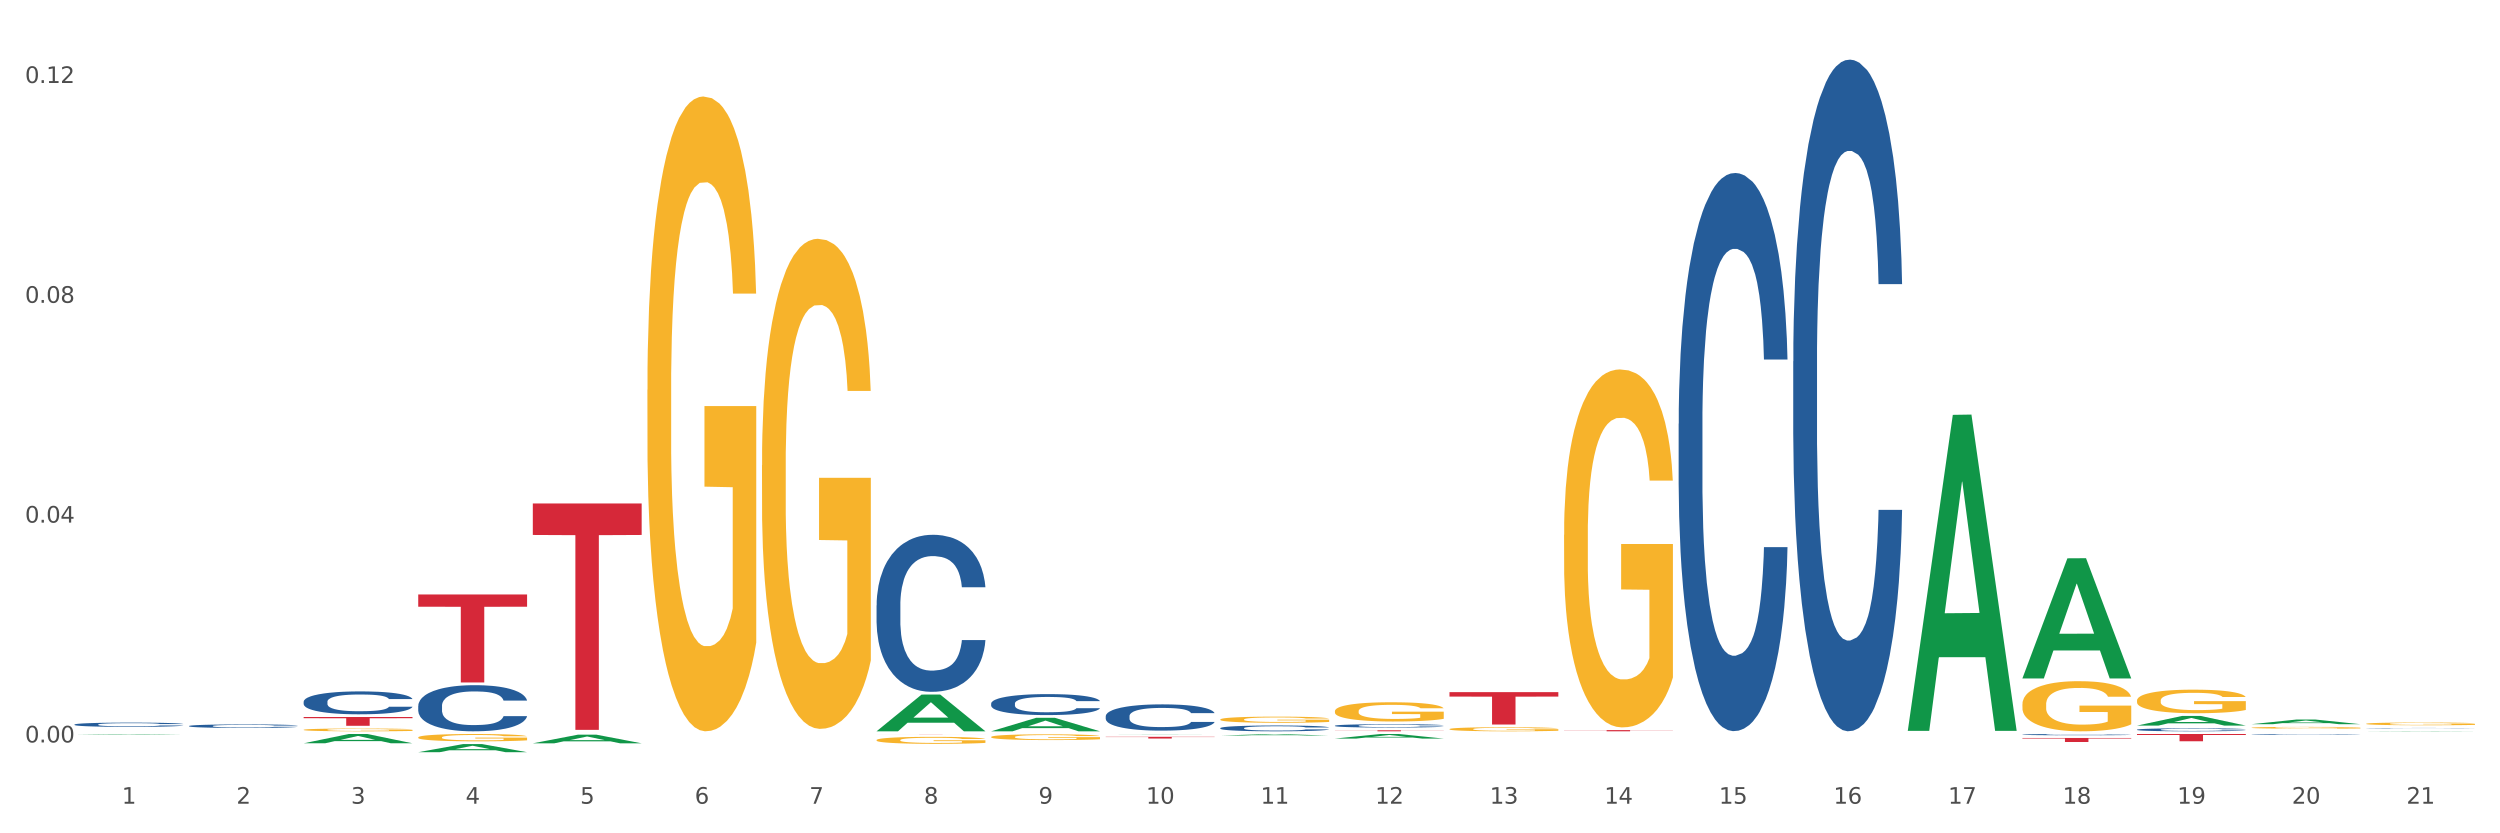 <?xml version="1.0" encoding="utf-8" standalone="no"?>
<!DOCTYPE svg PUBLIC "-//W3C//DTD SVG 1.1//EN"
  "http://www.w3.org/Graphics/SVG/1.1/DTD/svg11.dtd">
<svg xmlns:xlink="http://www.w3.org/1999/xlink" width="1080pt" height="360pt" viewBox="0 0 1080 360" xmlns="http://www.w3.org/2000/svg" version="1.1">
 <rect x="0" y="0" width="1080" height="360" fill="#333333" stroke="none"/>
 <defs>
  <style type="text/css">*{stroke-linejoin: round; stroke-linecap: butt}</style>
 </defs>
 <g id="figure_1">
  <g id="patch_1">
   <path d="M 0 360 
L 1080 360 
L 1080 0 
L 0 0 
z
" style="fill: #ffffff; stroke: #ffffff; stroke-linejoin: miter"/>
  </g>
  <g id="axes_1">
   <g id="matplotlib.axis_1">
    <g id="xtick_1">
     <g id="text_1">
      <!-- 1 -->
      <g style="fill: #4d4d4d" transform="translate(52.633 347.204) scale(0.096 -0.096)">
       <defs>
        <path id="DejaVuSans-31" d="M 794 531 
L 1825 531 
L 1825 4091 
L 703 3866 
L 703 4441 
L 1819 4666 
L 2450 4666 
L 2450 531 
L 3481 531 
L 3481 0 
L 794 0 
L 794 531 
z
" transform="scale(0.016)"/>
       </defs>
       <use xlink:href="#DejaVuSans-31"/>
      </g>
     </g>
    </g>
    <g id="xtick_2">
     <g id="text_2">
      <!-- 2 -->
      <g style="fill: #4d4d4d" transform="translate(102.133 347.204) scale(0.096 -0.096)">
       <defs>
        <path id="DejaVuSans-32" d="M 1228 531 
L 3431 531 
L 3431 0 
L 469 0 
L 469 531 
Q 828 903 1448 1529 
Q 2069 2156 2228 2338 
Q 2531 2678 2651 2914 
Q 2772 3150 2772 3378 
Q 2772 3750 2511 3984 
Q 2250 4219 1831 4219 
Q 1534 4219 1204 4116 
Q 875 4013 500 3803 
L 500 4441 
Q 881 4594 1212 4672 
Q 1544 4750 1819 4750 
Q 2544 4750 2975 4387 
Q 3406 4025 3406 3419 
Q 3406 3131 3298 2873 
Q 3191 2616 2906 2266 
Q 2828 2175 2409 1742 
Q 1991 1309 1228 531 
z
" transform="scale(0.016)"/>
       </defs>
       <use xlink:href="#DejaVuSans-32"/>
      </g>
     </g>
    </g>
    <g id="xtick_3">
     <g id="text_3">
      <!-- 3 -->
      <g style="fill: #4d4d4d" transform="translate(151.633 347.204) scale(0.096 -0.096)">
       <defs>
        <path id="DejaVuSans-33" d="M 2597 2516 
Q 3050 2419 3304 2112 
Q 3559 1806 3559 1356 
Q 3559 666 3084 287 
Q 2609 -91 1734 -91 
Q 1441 -91 1130 -33 
Q 819 25 488 141 
L 488 750 
Q 750 597 1062 519 
Q 1375 441 1716 441 
Q 2309 441 2620 675 
Q 2931 909 2931 1356 
Q 2931 1769 2642 2001 
Q 2353 2234 1838 2234 
L 1294 2234 
L 1294 2753 
L 1863 2753 
Q 2328 2753 2575 2939 
Q 2822 3125 2822 3475 
Q 2822 3834 2567 4026 
Q 2313 4219 1838 4219 
Q 1578 4219 1281 4162 
Q 984 4106 628 3988 
L 628 4550 
Q 988 4650 1302 4700 
Q 1616 4750 1894 4750 
Q 2613 4750 3031 4423 
Q 3450 4097 3450 3541 
Q 3450 3153 3228 2886 
Q 3006 2619 2597 2516 
z
" transform="scale(0.016)"/>
       </defs>
       <use xlink:href="#DejaVuSans-33"/>
      </g>
     </g>
    </g>
    <g id="xtick_4">
     <g id="text_4">
      <!-- 4 -->
      <g style="fill: #4d4d4d" transform="translate(201.133 347.204) scale(0.096 -0.096)">
       <defs>
        <path id="DejaVuSans-34" d="M 2419 4116 
L 825 1625 
L 2419 1625 
L 2419 4116 
z
M 2253 4666 
L 3047 4666 
L 3047 1625 
L 3713 1625 
L 3713 1100 
L 3047 1100 
L 3047 0 
L 2419 0 
L 2419 1100 
L 313 1100 
L 313 1709 
L 2253 4666 
z
" transform="scale(0.016)"/>
       </defs>
       <use xlink:href="#DejaVuSans-34"/>
      </g>
     </g>
    </g>
    <g id="xtick_5">
     <g id="text_5">
      <!-- 5 -->
      <g style="fill: #4d4d4d" transform="translate(250.633 347.204) scale(0.096 -0.096)">
       <defs>
        <path id="DejaVuSans-35" d="M 691 4666 
L 3169 4666 
L 3169 4134 
L 1269 4134 
L 1269 2991 
Q 1406 3038 1543 3061 
Q 1681 3084 1819 3084 
Q 2600 3084 3056 2656 
Q 3513 2228 3513 1497 
Q 3513 744 3044 326 
Q 2575 -91 1722 -91 
Q 1428 -91 1123 -41 
Q 819 9 494 109 
L 494 744 
Q 775 591 1075 516 
Q 1375 441 1709 441 
Q 2250 441 2565 725 
Q 2881 1009 2881 1497 
Q 2881 1984 2565 2268 
Q 2250 2553 1709 2553 
Q 1456 2553 1204 2497 
Q 953 2441 691 2322 
L 691 4666 
z
" transform="scale(0.016)"/>
       </defs>
       <use xlink:href="#DejaVuSans-35"/>
      </g>
     </g>
    </g>
    <g id="xtick_6">
     <g id="text_6">
      <!-- 6 -->
      <g style="fill: #4d4d4d" transform="translate(300.134 347.204) scale(0.096 -0.096)">
       <defs>
        <path id="DejaVuSans-36" d="M 2113 2584 
Q 1688 2584 1439 2293 
Q 1191 2003 1191 1497 
Q 1191 994 1439 701 
Q 1688 409 2113 409 
Q 2538 409 2786 701 
Q 3034 994 3034 1497 
Q 3034 2003 2786 2293 
Q 2538 2584 2113 2584 
z
M 3366 4563 
L 3366 3988 
Q 3128 4100 2886 4159 
Q 2644 4219 2406 4219 
Q 1781 4219 1451 3797 
Q 1122 3375 1075 2522 
Q 1259 2794 1537 2939 
Q 1816 3084 2150 3084 
Q 2853 3084 3261 2657 
Q 3669 2231 3669 1497 
Q 3669 778 3244 343 
Q 2819 -91 2113 -91 
Q 1303 -91 875 529 
Q 447 1150 447 2328 
Q 447 3434 972 4092 
Q 1497 4750 2381 4750 
Q 2619 4750 2861 4703 
Q 3103 4656 3366 4563 
z
" transform="scale(0.016)"/>
       </defs>
       <use xlink:href="#DejaVuSans-36"/>
      </g>
     </g>
    </g>
    <g id="xtick_7">
     <g id="text_7">
      <!-- 7 -->
      <g style="fill: #4d4d4d" transform="translate(349.634 347.204) scale(0.096 -0.096)">
       <defs>
        <path id="DejaVuSans-37" d="M 525 4666 
L 3525 4666 
L 3525 4397 
L 1831 0 
L 1172 0 
L 2766 4134 
L 525 4134 
L 525 4666 
z
" transform="scale(0.016)"/>
       </defs>
       <use xlink:href="#DejaVuSans-37"/>
      </g>
     </g>
    </g>
    <g id="xtick_8">
     <g id="text_8">
      <!-- 8 -->
      <g style="fill: #4d4d4d" transform="translate(399.134 347.204) scale(0.096 -0.096)">
       <defs>
        <path id="DejaVuSans-38" d="M 2034 2216 
Q 1584 2216 1326 1975 
Q 1069 1734 1069 1313 
Q 1069 891 1326 650 
Q 1584 409 2034 409 
Q 2484 409 2743 651 
Q 3003 894 3003 1313 
Q 3003 1734 2745 1975 
Q 2488 2216 2034 2216 
z
M 1403 2484 
Q 997 2584 770 2862 
Q 544 3141 544 3541 
Q 544 4100 942 4425 
Q 1341 4750 2034 4750 
Q 2731 4750 3128 4425 
Q 3525 4100 3525 3541 
Q 3525 3141 3298 2862 
Q 3072 2584 2669 2484 
Q 3125 2378 3379 2068 
Q 3634 1759 3634 1313 
Q 3634 634 3220 271 
Q 2806 -91 2034 -91 
Q 1263 -91 848 271 
Q 434 634 434 1313 
Q 434 1759 690 2068 
Q 947 2378 1403 2484 
z
M 1172 3481 
Q 1172 3119 1398 2916 
Q 1625 2713 2034 2713 
Q 2441 2713 2670 2916 
Q 2900 3119 2900 3481 
Q 2900 3844 2670 4047 
Q 2441 4250 2034 4250 
Q 1625 4250 1398 4047 
Q 1172 3844 1172 3481 
z
" transform="scale(0.016)"/>
       </defs>
       <use xlink:href="#DejaVuSans-38"/>
      </g>
     </g>
    </g>
    <g id="xtick_9">
     <g id="text_9">
      <!-- 9 -->
      <g style="fill: #4d4d4d" transform="translate(448.634 347.204) scale(0.096 -0.096)">
       <defs>
        <path id="DejaVuSans-39" d="M 703 97 
L 703 672 
Q 941 559 1184 500 
Q 1428 441 1663 441 
Q 2288 441 2617 861 
Q 2947 1281 2994 2138 
Q 2813 1869 2534 1725 
Q 2256 1581 1919 1581 
Q 1219 1581 811 2004 
Q 403 2428 403 3163 
Q 403 3881 828 4315 
Q 1253 4750 1959 4750 
Q 2769 4750 3195 4129 
Q 3622 3509 3622 2328 
Q 3622 1225 3098 567 
Q 2575 -91 1691 -91 
Q 1453 -91 1209 -44 
Q 966 3 703 97 
z
M 1959 2075 
Q 2384 2075 2632 2365 
Q 2881 2656 2881 3163 
Q 2881 3666 2632 3958 
Q 2384 4250 1959 4250 
Q 1534 4250 1286 3958 
Q 1038 3666 1038 3163 
Q 1038 2656 1286 2365 
Q 1534 2075 1959 2075 
z
" transform="scale(0.016)"/>
       </defs>
       <use xlink:href="#DejaVuSans-39"/>
      </g>
     </g>
    </g>
    <g id="xtick_10">
     <g id="text_10">
      <!-- 10 -->
      <g style="fill: #4d4d4d" transform="translate(495.079 347.204) scale(0.096 -0.096)">
       <defs>
        <path id="DejaVuSans-30" d="M 2034 4250 
Q 1547 4250 1301 3770 
Q 1056 3291 1056 2328 
Q 1056 1369 1301 889 
Q 1547 409 2034 409 
Q 2525 409 2770 889 
Q 3016 1369 3016 2328 
Q 3016 3291 2770 3770 
Q 2525 4250 2034 4250 
z
M 2034 4750 
Q 2819 4750 3233 4129 
Q 3647 3509 3647 2328 
Q 3647 1150 3233 529 
Q 2819 -91 2034 -91 
Q 1250 -91 836 529 
Q 422 1150 422 2328 
Q 422 3509 836 4129 
Q 1250 4750 2034 4750 
z
" transform="scale(0.016)"/>
       </defs>
       <use xlink:href="#DejaVuSans-31"/>
       <use xlink:href="#DejaVuSans-30" transform="translate(63.623 0)"/>
      </g>
     </g>
    </g>
    <g id="xtick_11">
     <g id="text_11">
      <!-- 11 -->
      <g style="fill: #4d4d4d" transform="translate(544.58 347.204) scale(0.096 -0.096)">
       <use xlink:href="#DejaVuSans-31"/>
       <use xlink:href="#DejaVuSans-31" transform="translate(63.623 0)"/>
      </g>
     </g>
    </g>
    <g id="xtick_12">
     <g id="text_12">
      <!-- 12 -->
      <g style="fill: #4d4d4d" transform="translate(594.08 347.204) scale(0.096 -0.096)">
       <use xlink:href="#DejaVuSans-31"/>
       <use xlink:href="#DejaVuSans-32" transform="translate(63.623 0)"/>
      </g>
     </g>
    </g>
    <g id="xtick_13">
     <g id="text_13">
      <!-- 13 -->
      <g style="fill: #4d4d4d" transform="translate(643.58 347.204) scale(0.096 -0.096)">
       <use xlink:href="#DejaVuSans-31"/>
       <use xlink:href="#DejaVuSans-33" transform="translate(63.623 0)"/>
      </g>
     </g>
    </g>
    <g id="xtick_14">
     <g id="text_14">
      <!-- 14 -->
      <g style="fill: #4d4d4d" transform="translate(693.08 347.204) scale(0.096 -0.096)">
       <use xlink:href="#DejaVuSans-31"/>
       <use xlink:href="#DejaVuSans-34" transform="translate(63.623 0)"/>
      </g>
     </g>
    </g>
    <g id="xtick_15">
     <g id="text_15">
      <!-- 15 -->
      <g style="fill: #4d4d4d" transform="translate(742.58 347.204) scale(0.096 -0.096)">
       <use xlink:href="#DejaVuSans-31"/>
       <use xlink:href="#DejaVuSans-35" transform="translate(63.623 0)"/>
      </g>
     </g>
    </g>
    <g id="xtick_16">
     <g id="text_16">
      <!-- 16 -->
      <g style="fill: #4d4d4d" transform="translate(792.08 347.204) scale(0.096 -0.096)">
       <use xlink:href="#DejaVuSans-31"/>
       <use xlink:href="#DejaVuSans-36" transform="translate(63.623 0)"/>
      </g>
     </g>
    </g>
    <g id="xtick_17">
     <g id="text_17">
      <!-- 17 -->
      <g style="fill: #4d4d4d" transform="translate(841.58 347.204) scale(0.096 -0.096)">
       <use xlink:href="#DejaVuSans-31"/>
       <use xlink:href="#DejaVuSans-37" transform="translate(63.623 0)"/>
      </g>
     </g>
    </g>
    <g id="xtick_18">
     <g id="text_18">
      <!-- 18 -->
      <g style="fill: #4d4d4d" transform="translate(891.08 347.204) scale(0.096 -0.096)">
       <use xlink:href="#DejaVuSans-31"/>
       <use xlink:href="#DejaVuSans-38" transform="translate(63.623 0)"/>
      </g>
     </g>
    </g>
    <g id="xtick_19">
     <g id="text_19">
      <!-- 19 -->
      <g style="fill: #4d4d4d" transform="translate(940.58 347.204) scale(0.096 -0.096)">
       <use xlink:href="#DejaVuSans-31"/>
       <use xlink:href="#DejaVuSans-39" transform="translate(63.623 0)"/>
      </g>
     </g>
    </g>
    <g id="xtick_20">
     <g id="text_20">
      <!-- 20 -->
      <g style="fill: #4d4d4d" transform="translate(990.08 347.204) scale(0.096 -0.096)">
       <use xlink:href="#DejaVuSans-32"/>
       <use xlink:href="#DejaVuSans-30" transform="translate(63.623 0)"/>
      </g>
     </g>
    </g>
    <g id="xtick_21">
     <g id="text_21">
      <!-- 21 -->
      <g style="fill: #4d4d4d" transform="translate(1039.58 347.204) scale(0.096 -0.096)">
       <use xlink:href="#DejaVuSans-32"/>
       <use xlink:href="#DejaVuSans-31" transform="translate(63.623 0)"/>
      </g>
     </g>
    </g>
    <g id="xtick_22"/>
    <g id="xtick_23"/>
    <g id="xtick_24"/>
    <g id="xtick_25"/>
    <g id="xtick_26"/>
    <g id="xtick_27"/>
    <g id="xtick_28"/>
    <g id="xtick_29"/>
    <g id="xtick_30"/>
    <g id="xtick_31"/>
    <g id="xtick_32"/>
    <g id="xtick_33"/>
    <g id="xtick_34"/>
    <g id="xtick_35"/>
    <g id="xtick_36"/>
    <g id="xtick_37"/>
    <g id="xtick_38"/>
    <g id="xtick_39"/>
    <g id="xtick_40"/>
    <g id="xtick_41"/>
   </g>
   <g id="matplotlib.axis_2">
    <g id="ytick_1">
     <g id="text_22">
      <!-- 0.00 -->
      <g style="fill: #4d4d4d" transform="translate(10.8 320.74) scale(0.096 -0.096)">
       <defs>
        <path id="DejaVuSans-2e" d="M 684 794 
L 1344 794 
L 1344 0 
L 684 0 
L 684 794 
z
" transform="scale(0.016)"/>
       </defs>
       <use xlink:href="#DejaVuSans-30"/>
       <use xlink:href="#DejaVuSans-2e" transform="translate(63.623 0)"/>
       <use xlink:href="#DejaVuSans-30" transform="translate(95.41 0)"/>
       <use xlink:href="#DejaVuSans-30" transform="translate(159.033 0)"/>
      </g>
     </g>
    </g>
    <g id="ytick_2">
     <g id="text_23">
      <!-- 0.04 -->
      <g style="fill: #4d4d4d" transform="translate(10.8 225.776) scale(0.096 -0.096)">
       <use xlink:href="#DejaVuSans-30"/>
       <use xlink:href="#DejaVuSans-2e" transform="translate(63.623 0)"/>
       <use xlink:href="#DejaVuSans-30" transform="translate(95.41 0)"/>
       <use xlink:href="#DejaVuSans-34" transform="translate(159.033 0)"/>
      </g>
     </g>
    </g>
    <g id="ytick_3">
     <g id="text_24">
      <!-- 0.08 -->
      <g style="fill: #4d4d4d" transform="translate(10.8 130.812) scale(0.096 -0.096)">
       <use xlink:href="#DejaVuSans-30"/>
       <use xlink:href="#DejaVuSans-2e" transform="translate(63.623 0)"/>
       <use xlink:href="#DejaVuSans-30" transform="translate(95.41 0)"/>
       <use xlink:href="#DejaVuSans-38" transform="translate(159.033 0)"/>
      </g>
     </g>
    </g>
    <g id="ytick_4">
     <g id="text_25">
      <!-- 0.12 -->
      <g style="fill: #4d4d4d" transform="translate(10.8 35.847) scale(0.096 -0.096)">
       <use xlink:href="#DejaVuSans-30"/>
       <use xlink:href="#DejaVuSans-2e" transform="translate(63.623 0)"/>
       <use xlink:href="#DejaVuSans-31" transform="translate(95.41 0)"/>
       <use xlink:href="#DejaVuSans-32" transform="translate(159.033 0)"/>
      </g>
     </g>
    </g>
    <g id="ytick_5"/>
    <g id="ytick_6"/>
    <g id="ytick_7"/>
   </g>
   <g id="PolyCollection_1">
    <path d="M 32.175 317.354 
L 32.223 317.353 
L 51.615 317.093 
L 59.663 317.092 
L 79.2 317.354 
L 69.892 317.354 
L 65.674 317.293 
L 45.652 317.293 
L 45.507 317.294 
L 41.435 317.354 
L 32.175 317.354 
L 32.175 317.354 
L 48.173 317.257 
L 63.153 317.257 
L 55.736 317.148 
L 55.639 317.148 
L 55.542 317.148 
L 48.125 317.257 
L 48.173 317.257 
L 32.175 317.354 
z
" clip-path="url(#p169c75876e)" style="fill: #109648"/>
    <path d="M 873.675 317.337 
L 873.731 317.337 
L 873.731 317.323 
L 873.897 317.304 
L 874.509 317.269 
L 875.287 317.243 
L 876.621 317.212 
L 877.344 317.199 
L 878.289 317.184 
L 880.234 317.161 
L 882.457 317.141 
L 884.014 317.13 
L 885.181 317.123 
L 887.794 317.111 
L 889.294 317.105 
L 890.851 317.101 
L 892.185 317.098 
L 894.408 317.094 
L 896.187 317.093 
L 898.244 317.092 
L 899.967 317.093 
L 902.246 317.095 
L 905.581 317.101 
L 906.859 317.104 
L 908.582 317.11 
L 910.361 317.118 
L 911.806 317.126 
L 913.474 317.138 
L 915.197 317.153 
L 916.865 317.172 
L 918.032 317.189 
L 918.977 317.207 
L 919.811 317.23 
L 920.422 317.254 
L 920.7 317.274 
L 910.528 317.274 
L 910.25 317.256 
L 909.694 317.236 
L 909.138 317.223 
L 908.527 317.212 
L 907.582 317.199 
L 906.748 317.191 
L 905.359 317.182 
L 904.08 317.176 
L 903.024 317.173 
L 901.745 317.17 
L 899.022 317.167 
L 897.076 317.167 
L 895.853 317.168 
L 894.353 317.17 
L 893.074 317.173 
L 891.573 317.179 
L 890.406 317.186 
L 889.239 317.194 
L 888.572 317.2 
L 887.571 317.211 
L 886.904 317.22 
L 886.015 317.236 
L 885.515 317.247 
L 884.625 317.275 
L 884.236 317.296 
L 884.069 317.31 
L 883.958 317.326 
L 883.958 317.404 
L 884.292 317.439 
L 884.57 317.454 
L 885.014 317.47 
L 885.848 317.492 
L 887.071 317.514 
L 888.349 317.529 
L 889.406 317.539 
L 890.406 317.546 
L 891.407 317.551 
L 892.63 317.556 
L 893.63 317.559 
L 895.131 317.562 
L 896.91 317.563 
L 898.299 317.563 
L 901.134 317.561 
L 902.413 317.559 
L 903.635 317.555 
L 904.969 317.55 
L 906.026 317.544 
L 906.637 317.539 
L 907.638 317.53 
L 908.416 317.52 
L 909.083 317.508 
L 909.527 317.498 
L 910.028 317.483 
L 910.417 317.466 
L 910.528 317.458 
L 920.7 317.458 
L 920.478 317.475 
L 920.089 317.493 
L 919.31 317.516 
L 918.699 317.53 
L 917.754 317.546 
L 916.753 317.56 
L 915.364 317.575 
L 914.085 317.587 
L 912.751 317.597 
L 911.306 317.606 
L 908.694 317.618 
L 907.749 317.622 
L 905.748 317.628 
L 904.191 317.631 
L 901.912 317.635 
L 899.578 317.637 
L 897.132 317.637 
L 894.964 317.636 
L 892.574 317.633 
L 891.073 317.63 
L 889.406 317.626 
L 887.46 317.619 
L 885.626 317.61 
L 883.903 317.6 
L 882.291 317.589 
L 880.79 317.576 
L 878.844 317.555 
L 877.399 317.534 
L 876.343 317.514 
L 875.62 317.498 
L 874.898 317.477 
L 874.509 317.463 
L 873.897 317.428 
L 873.675 317.395 
L 873.675 317.337 
z
" clip-path="url(#p169c75876e)" style="fill: #255c99"/>
    <path d="M 774.675 156.133 
L 774.731 155.868 
L 774.731 148.449 
L 774.897 138.379 
L 775.509 119.83 
L 776.287 105.786 
L 777.621 89.356 
L 778.344 82.467 
L 779.289 74.782 
L 781.234 62.328 
L 783.457 51.728 
L 785.014 45.899 
L 786.181 42.189 
L 788.794 35.564 
L 790.294 32.649 
L 791.851 30.264 
L 793.185 28.674 
L 795.408 26.819 
L 797.187 26.024 
L 799.244 25.759 
L 800.967 26.024 
L 803.246 27.084 
L 806.581 30.264 
L 807.859 32.119 
L 809.582 35.299 
L 811.361 39.539 
L 812.806 43.779 
L 814.474 49.873 
L 816.197 57.823 
L 817.865 67.892 
L 819.032 77.167 
L 819.977 86.972 
L 820.811 98.896 
L 821.422 111.88 
L 821.7 122.745 
L 811.528 122.745 
L 811.25 112.94 
L 810.694 102.341 
L 810.138 95.186 
L 809.527 89.356 
L 808.582 82.732 
L 807.748 78.492 
L 806.359 73.457 
L 805.08 70.277 
L 804.024 68.422 
L 802.745 66.833 
L 800.022 65.243 
L 798.076 65.243 
L 796.853 65.773 
L 795.353 67.098 
L 794.074 68.952 
L 792.573 72.132 
L 791.406 75.577 
L 790.239 80.082 
L 789.572 83.262 
L 788.571 89.091 
L 787.904 93.861 
L 787.015 102.076 
L 786.515 107.906 
L 785.625 123.01 
L 785.236 134.139 
L 785.069 141.824 
L 784.958 150.304 
L 784.958 191.642 
L 785.292 210.191 
L 785.57 218.14 
L 786.014 227.15 
L 786.848 238.809 
L 788.071 250.204 
L 789.349 258.418 
L 790.406 263.453 
L 791.406 267.163 
L 792.407 270.078 
L 793.63 272.728 
L 794.63 274.318 
L 796.131 275.908 
L 797.91 276.703 
L 799.299 276.703 
L 802.134 275.378 
L 803.413 274.053 
L 804.635 272.198 
L 805.969 269.283 
L 807.026 266.103 
L 807.637 263.718 
L 808.638 258.683 
L 809.416 253.384 
L 810.083 247.289 
L 810.527 241.989 
L 811.028 234.04 
L 811.417 225.03 
L 811.528 220.26 
L 821.7 220.26 
L 821.478 229.8 
L 821.089 239.074 
L 820.31 251.529 
L 819.699 258.683 
L 818.754 267.428 
L 817.753 274.848 
L 816.364 283.062 
L 815.085 289.157 
L 813.751 294.457 
L 812.306 299.226 
L 809.694 305.851 
L 808.749 307.706 
L 806.748 310.886 
L 805.191 312.741 
L 802.912 314.596 
L 800.578 315.656 
L 798.132 315.921 
L 795.964 315.391 
L 793.574 313.801 
L 792.073 312.211 
L 790.406 309.826 
L 788.46 306.116 
L 786.626 301.611 
L 784.903 296.312 
L 783.291 290.217 
L 781.79 283.327 
L 779.844 271.933 
L 778.399 260.803 
L 777.343 250.469 
L 776.62 241.724 
L 775.898 230.595 
L 775.509 222.91 
L 774.897 204.361 
L 774.675 187.137 
L 774.675 156.133 
z
" clip-path="url(#p169c75876e)" style="fill: #255c99"/>
    <path d="M 972.675 317.249 
L 972.731 317.249 
L 972.731 317.24 
L 972.897 317.228 
L 973.509 317.205 
L 974.287 317.189 
L 975.621 317.169 
L 976.344 317.161 
L 977.289 317.151 
L 979.234 317.136 
L 981.457 317.124 
L 983.014 317.117 
L 984.181 317.112 
L 986.794 317.104 
L 988.294 317.101 
L 989.851 317.098 
L 991.185 317.096 
L 993.408 317.094 
L 995.187 317.093 
L 997.244 317.092 
L 998.967 317.093 
L 1001.246 317.094 
L 1004.581 317.098 
L 1005.859 317.1 
L 1007.582 317.104 
L 1009.361 317.109 
L 1010.806 317.114 
L 1012.474 317.121 
L 1014.197 317.131 
L 1015.865 317.143 
L 1017.032 317.154 
L 1017.977 317.166 
L 1018.811 317.18 
L 1019.422 317.196 
L 1019.7 317.209 
L 1009.528 317.209 
L 1009.25 317.197 
L 1008.694 317.184 
L 1008.138 317.176 
L 1007.527 317.169 
L 1006.582 317.161 
L 1005.748 317.156 
L 1004.359 317.15 
L 1003.08 317.146 
L 1002.024 317.144 
L 1000.745 317.142 
L 998.022 317.14 
L 996.076 317.14 
L 994.853 317.141 
L 993.353 317.142 
L 992.074 317.144 
L 990.573 317.148 
L 989.406 317.152 
L 988.239 317.158 
L 987.572 317.162 
L 986.571 317.169 
L 985.904 317.174 
L 985.015 317.184 
L 984.515 317.191 
L 983.625 317.209 
L 983.236 317.223 
L 983.069 317.232 
L 982.958 317.242 
L 982.958 317.292 
L 983.292 317.314 
L 983.57 317.324 
L 984.014 317.335 
L 984.848 317.349 
L 986.071 317.362 
L 987.349 317.372 
L 988.406 317.378 
L 989.406 317.383 
L 990.407 317.386 
L 991.63 317.389 
L 992.63 317.391 
L 994.131 317.393 
L 995.91 317.394 
L 997.299 317.394 
L 1000.134 317.392 
L 1001.413 317.391 
L 1002.635 317.389 
L 1003.969 317.385 
L 1005.026 317.381 
L 1005.637 317.378 
L 1006.638 317.372 
L 1007.416 317.366 
L 1008.083 317.359 
L 1008.527 317.352 
L 1009.028 317.343 
L 1009.417 317.332 
L 1009.528 317.326 
L 1019.7 317.326 
L 1019.478 317.338 
L 1019.089 317.349 
L 1018.31 317.364 
L 1017.699 317.372 
L 1016.754 317.383 
L 1015.753 317.392 
L 1014.364 317.402 
L 1013.085 317.409 
L 1011.751 317.415 
L 1010.306 317.421 
L 1007.694 317.429 
L 1006.749 317.431 
L 1004.748 317.435 
L 1003.191 317.437 
L 1000.912 317.44 
L 998.578 317.441 
L 996.132 317.441 
L 993.964 317.441 
L 991.574 317.439 
L 990.073 317.437 
L 988.406 317.434 
L 986.46 317.429 
L 984.626 317.424 
L 982.903 317.418 
L 981.291 317.41 
L 979.79 317.402 
L 977.844 317.388 
L 976.399 317.375 
L 975.343 317.363 
L 974.62 317.352 
L 973.898 317.339 
L 973.509 317.329 
L 972.897 317.307 
L 972.675 317.286 
L 972.675 317.249 
z
" clip-path="url(#p169c75876e)" style="fill: #255c99"/>
    <path d="M 1022.175 314.554 
L 1022.231 314.554 
L 1022.231 314.55 
L 1022.397 314.544 
L 1023.009 314.534 
L 1023.787 314.526 
L 1025.121 314.516 
L 1025.844 314.512 
L 1026.789 314.508 
L 1028.734 314.501 
L 1030.957 314.495 
L 1032.514 314.491 
L 1033.681 314.489 
L 1036.294 314.486 
L 1037.794 314.484 
L 1039.351 314.483 
L 1040.685 314.482 
L 1042.908 314.481 
L 1044.687 314.48 
L 1046.744 314.48 
L 1048.467 314.48 
L 1050.746 314.481 
L 1054.081 314.483 
L 1055.359 314.484 
L 1057.082 314.485 
L 1058.861 314.488 
L 1060.306 314.49 
L 1061.974 314.494 
L 1063.697 314.498 
L 1065.365 314.504 
L 1066.532 314.509 
L 1067.477 314.515 
L 1068.311 314.522 
L 1068.922 314.529 
L 1069.2 314.535 
L 1059.028 314.535 
L 1058.75 314.53 
L 1058.194 314.524 
L 1057.638 314.52 
L 1057.027 314.516 
L 1056.082 314.512 
L 1055.248 314.51 
L 1053.859 314.507 
L 1052.58 314.505 
L 1051.524 314.504 
L 1050.245 314.503 
L 1047.522 314.502 
L 1045.576 314.502 
L 1044.353 314.503 
L 1042.853 314.504 
L 1041.574 314.505 
L 1040.073 314.506 
L 1038.906 314.508 
L 1037.739 314.511 
L 1037.072 314.513 
L 1036.071 314.516 
L 1035.404 314.519 
L 1034.515 314.523 
L 1034.015 314.527 
L 1033.125 314.535 
L 1032.736 314.542 
L 1032.569 314.546 
L 1032.458 314.551 
L 1032.458 314.575 
L 1032.792 314.585 
L 1033.07 314.59 
L 1033.514 314.595 
L 1034.348 314.601 
L 1035.571 314.608 
L 1036.849 314.613 
L 1037.906 314.615 
L 1038.906 314.618 
L 1039.907 314.619 
L 1041.13 314.621 
L 1042.13 314.622 
L 1043.631 314.623 
L 1045.41 314.623 
L 1046.799 314.623 
L 1049.634 314.622 
L 1050.912 314.621 
L 1052.135 314.62 
L 1053.469 314.619 
L 1054.526 314.617 
L 1055.137 314.616 
L 1056.138 314.613 
L 1056.916 314.61 
L 1057.583 314.606 
L 1058.027 314.603 
L 1058.528 314.599 
L 1058.917 314.594 
L 1059.028 314.591 
L 1069.2 314.591 
L 1068.978 314.596 
L 1068.589 314.602 
L 1067.81 314.609 
L 1067.199 314.613 
L 1066.254 314.618 
L 1065.253 314.622 
L 1063.864 314.627 
L 1062.585 314.63 
L 1061.251 314.633 
L 1059.806 314.636 
L 1057.194 314.64 
L 1056.249 314.641 
L 1054.248 314.642 
L 1052.691 314.644 
L 1050.412 314.645 
L 1048.078 314.645 
L 1045.632 314.645 
L 1043.464 314.645 
L 1041.074 314.644 
L 1039.573 314.643 
L 1037.906 314.642 
L 1035.96 314.64 
L 1034.126 314.637 
L 1032.403 314.634 
L 1030.791 314.631 
L 1029.29 314.627 
L 1027.344 314.62 
L 1025.899 314.614 
L 1024.843 314.608 
L 1024.12 314.603 
L 1023.398 314.597 
L 1023.009 314.592 
L 1022.397 314.582 
L 1022.175 314.572 
L 1022.175 314.554 
z
" clip-path="url(#p169c75876e)" style="fill: #255c99"/>
    <path d="M 725.175 183.073 
L 725.231 182.852 
L 725.231 176.687 
L 725.397 168.319 
L 726.009 152.904 
L 726.787 141.233 
L 728.121 127.58 
L 728.844 121.855 
L 729.789 115.468 
L 731.734 105.119 
L 733.957 96.31 
L 735.514 91.466 
L 736.681 88.383 
L 739.294 82.878 
L 740.794 80.455 
L 742.351 78.473 
L 743.685 77.152 
L 745.908 75.611 
L 747.687 74.95 
L 749.744 74.73 
L 751.467 74.95 
L 753.746 75.831 
L 757.081 78.473 
L 758.359 80.015 
L 760.082 82.657 
L 761.861 86.181 
L 763.306 89.704 
L 764.974 94.769 
L 766.697 101.375 
L 768.365 109.743 
L 769.532 117.45 
L 770.477 125.598 
L 771.311 135.507 
L 771.922 146.298 
L 772.2 155.326 
L 762.028 155.326 
L 761.75 147.179 
L 761.194 138.37 
L 760.638 132.425 
L 760.027 127.58 
L 759.082 122.075 
L 758.248 118.551 
L 756.859 114.367 
L 755.58 111.725 
L 754.524 110.183 
L 753.245 108.862 
L 750.522 107.541 
L 748.576 107.541 
L 747.353 107.981 
L 745.853 109.082 
L 744.574 110.624 
L 743.073 113.266 
L 741.906 116.129 
L 740.739 119.873 
L 740.072 122.515 
L 739.071 127.36 
L 738.404 131.324 
L 737.515 138.15 
L 737.015 142.995 
L 736.125 155.546 
L 735.736 164.795 
L 735.569 171.181 
L 735.458 178.228 
L 735.458 212.581 
L 735.792 227.995 
L 736.07 234.601 
L 736.514 242.089 
L 737.348 251.778 
L 738.571 261.247 
L 739.849 268.073 
L 740.906 272.257 
L 741.906 275.34 
L 742.907 277.762 
L 744.13 279.964 
L 745.13 281.286 
L 746.631 282.607 
L 748.41 283.268 
L 749.799 283.268 
L 752.634 282.167 
L 753.913 281.065 
L 755.135 279.524 
L 756.469 277.102 
L 757.526 274.459 
L 758.137 272.477 
L 759.138 268.293 
L 759.916 263.889 
L 760.583 258.824 
L 761.027 254.42 
L 761.528 247.814 
L 761.917 240.327 
L 762.028 236.363 
L 772.2 236.363 
L 771.978 244.291 
L 771.589 251.998 
L 770.81 262.348 
L 770.199 268.293 
L 769.254 275.56 
L 768.253 281.726 
L 766.864 288.553 
L 765.585 293.617 
L 764.251 298.022 
L 762.806 301.985 
L 760.194 307.491 
L 759.249 309.032 
L 757.248 311.675 
L 755.691 313.216 
L 753.412 314.757 
L 751.078 315.638 
L 748.632 315.858 
L 746.464 315.418 
L 744.074 314.097 
L 742.573 312.776 
L 740.906 310.794 
L 738.96 307.711 
L 737.126 303.967 
L 735.403 299.563 
L 733.791 294.498 
L 732.29 288.773 
L 730.344 279.304 
L 728.899 270.055 
L 727.843 261.467 
L 727.12 254.2 
L 726.398 244.951 
L 726.009 238.565 
L 725.397 223.151 
L 725.175 208.837 
L 725.175 183.073 
z
" clip-path="url(#p169c75876e)" style="fill: #255c99"/>
    <path d="M 923.175 315.209 
L 923.231 315.208 
L 923.231 315.175 
L 923.397 315.13 
L 924.009 315.046 
L 924.787 314.983 
L 926.121 314.91 
L 926.844 314.879 
L 927.789 314.844 
L 929.734 314.788 
L 931.957 314.741 
L 933.514 314.714 
L 934.681 314.698 
L 937.294 314.668 
L 938.794 314.655 
L 940.351 314.644 
L 941.685 314.637 
L 943.908 314.629 
L 945.687 314.625 
L 947.744 314.624 
L 949.467 314.625 
L 951.746 314.63 
L 955.081 314.644 
L 956.359 314.652 
L 958.082 314.667 
L 959.861 314.686 
L 961.306 314.705 
L 962.974 314.732 
L 964.697 314.768 
L 966.365 314.813 
L 967.532 314.855 
L 968.477 314.899 
L 969.311 314.952 
L 969.922 315.011 
L 970.2 315.06 
L 960.028 315.06 
L 959.75 315.015 
L 959.194 314.968 
L 958.638 314.936 
L 958.027 314.91 
L 957.082 314.88 
L 956.248 314.861 
L 954.859 314.838 
L 953.58 314.824 
L 952.524 314.816 
L 951.245 314.808 
L 948.522 314.801 
L 946.576 314.801 
L 945.353 314.804 
L 943.853 314.81 
L 942.574 314.818 
L 941.073 314.832 
L 939.906 314.848 
L 938.739 314.868 
L 938.072 314.882 
L 937.071 314.908 
L 936.404 314.93 
L 935.515 314.967 
L 935.015 314.993 
L 934.125 315.061 
L 933.736 315.111 
L 933.569 315.145 
L 933.458 315.183 
L 933.458 315.369 
L 933.792 315.452 
L 934.07 315.488 
L 934.514 315.528 
L 935.348 315.581 
L 936.571 315.632 
L 937.849 315.669 
L 938.906 315.691 
L 939.906 315.708 
L 940.907 315.721 
L 942.13 315.733 
L 943.13 315.74 
L 944.631 315.747 
L 946.41 315.751 
L 947.799 315.751 
L 950.634 315.745 
L 951.913 315.739 
L 953.135 315.731 
L 954.469 315.718 
L 955.526 315.703 
L 956.137 315.693 
L 957.138 315.67 
L 957.916 315.646 
L 958.583 315.619 
L 959.027 315.595 
L 959.528 315.559 
L 959.917 315.519 
L 960.028 315.497 
L 970.2 315.497 
L 969.978 315.54 
L 969.589 315.582 
L 968.81 315.638 
L 968.199 315.67 
L 967.254 315.709 
L 966.253 315.743 
L 964.864 315.78 
L 963.585 315.807 
L 962.251 315.831 
L 960.806 315.852 
L 958.194 315.882 
L 957.249 315.89 
L 955.248 315.904 
L 953.691 315.913 
L 951.412 315.921 
L 949.078 315.926 
L 946.632 315.927 
L 944.464 315.925 
L 942.074 315.918 
L 940.573 315.91 
L 938.906 315.9 
L 936.96 315.883 
L 935.126 315.863 
L 933.403 315.839 
L 931.791 315.812 
L 930.29 315.781 
L 928.344 315.73 
L 926.899 315.68 
L 925.843 315.633 
L 925.12 315.594 
L 924.398 315.544 
L 924.009 315.509 
L 923.397 315.426 
L 923.175 315.349 
L 923.175 315.209 
z
" clip-path="url(#p169c75876e)" style="fill: #255c99"/>
    <path d="M 527.175 310.816 
L 527.231 310.814 
L 527.231 310.726 
L 527.342 310.651 
L 527.897 310.469 
L 528.73 310.318 
L 529.34 310.238 
L 529.951 310.173 
L 530.673 310.107 
L 531.561 310.039 
L 533.171 309.94 
L 534.17 309.889 
L 535.392 309.835 
L 537.613 309.758 
L 539.223 309.714 
L 540.888 309.678 
L 543.609 309.634 
L 545.385 309.615 
L 547.273 309.6 
L 549.549 309.59 
L 551.27 309.588 
L 555.046 309.595 
L 558.266 309.617 
L 559.82 309.634 
L 561.819 309.663 
L 562.874 309.683 
L 564.595 309.721 
L 566.372 309.772 
L 567.593 309.816 
L 569.425 309.899 
L 570.813 309.981 
L 572.09 310.083 
L 572.756 310.153 
L 573.256 310.219 
L 573.7 310.294 
L 574.144 310.413 
L 564.151 310.413 
L 563.762 310.328 
L 563.152 310.248 
L 562.263 310.17 
L 561.486 310.122 
L 560.154 310.061 
L 558.932 310.022 
L 557.655 309.993 
L 556.101 309.969 
L 554.879 309.957 
L 553.158 309.947 
L 549.771 309.95 
L 547.495 309.969 
L 545.941 309.993 
L 544.941 310.015 
L 544.053 310.039 
L 543.054 310.073 
L 541.888 310.124 
L 541.055 310.17 
L 540.222 310.229 
L 539.556 310.287 
L 538.945 310.355 
L 538.445 310.428 
L 538.057 310.503 
L 537.724 310.595 
L 537.446 310.748 
L 537.446 311.081 
L 537.557 311.156 
L 537.835 311.255 
L 538.168 311.33 
L 538.723 311.42 
L 539.223 311.481 
L 540.167 311.568 
L 541.221 311.641 
L 542.054 311.687 
L 542.887 311.726 
L 544.331 311.779 
L 545.941 311.823 
L 547.329 311.85 
L 549.216 311.874 
L 550.493 311.884 
L 551.604 311.889 
L 554.324 311.889 
L 556.267 311.881 
L 558.432 311.864 
L 560.098 311.843 
L 561.486 311.816 
L 563.041 311.772 
L 564.04 311.731 
L 564.04 311.224 
L 551.826 311.221 
L 551.826 310.884 
L 574.2 310.884 
L 574.2 311.874 
L 573.256 311.925 
L 572.201 311.971 
L 571.091 312.012 
L 569.425 312.063 
L 567.427 312.112 
L 565.65 312.146 
L 563.762 312.175 
L 561.542 312.202 
L 558.655 312.226 
L 556.878 312.236 
L 554.657 312.243 
L 552.048 312.245 
L 549.771 312.241 
L 547.551 312.228 
L 545.219 312.207 
L 542.943 312.175 
L 541.221 312.144 
L 539.5 312.105 
L 537.668 312.054 
L 536.225 312.005 
L 535.114 311.961 
L 533.893 311.906 
L 532.56 311.833 
L 531.561 311.767 
L 530.673 311.699 
L 529.729 311.612 
L 529.063 311.537 
L 528.396 311.442 
L 528.008 311.372 
L 527.564 311.263 
L 527.231 311.11 
L 527.175 310.816 
z
" clip-path="url(#p169c75876e)" style="fill: #f7b32b"/>
    <path d="M 1022.175 312.675 
L 1022.231 312.673 
L 1022.231 312.634 
L 1022.342 312.601 
L 1022.897 312.519 
L 1023.73 312.452 
L 1024.34 312.416 
L 1024.951 312.387 
L 1025.673 312.357 
L 1026.561 312.327 
L 1028.171 312.282 
L 1029.17 312.259 
L 1030.392 312.235 
L 1032.613 312.201 
L 1034.223 312.181 
L 1035.888 312.165 
L 1038.609 312.145 
L 1040.385 312.137 
L 1042.273 312.13 
L 1044.549 312.126 
L 1046.27 312.125 
L 1050.046 312.128 
L 1053.266 312.138 
L 1054.82 312.145 
L 1056.819 312.158 
L 1057.874 312.167 
L 1059.595 312.184 
L 1061.372 312.207 
L 1062.593 312.227 
L 1064.425 312.264 
L 1065.813 312.301 
L 1067.09 312.346 
L 1067.756 312.378 
L 1068.256 312.407 
L 1068.7 312.441 
L 1069.144 312.494 
L 1059.151 312.494 
L 1058.762 312.456 
L 1058.152 312.42 
L 1057.263 312.385 
L 1056.486 312.364 
L 1055.154 312.337 
L 1053.932 312.319 
L 1052.655 312.306 
L 1051.101 312.295 
L 1049.879 312.29 
L 1048.158 312.285 
L 1044.771 312.287 
L 1042.495 312.295 
L 1040.941 312.306 
L 1039.941 312.316 
L 1039.053 312.327 
L 1038.054 312.342 
L 1036.888 312.365 
L 1036.055 312.385 
L 1035.222 312.411 
L 1034.556 312.438 
L 1033.945 312.468 
L 1033.445 312.501 
L 1033.057 312.534 
L 1032.724 312.576 
L 1032.446 312.644 
L 1032.446 312.793 
L 1032.557 312.827 
L 1032.835 312.871 
L 1033.168 312.905 
L 1033.723 312.945 
L 1034.223 312.972 
L 1035.167 313.011 
L 1036.221 313.044 
L 1037.054 313.065 
L 1037.887 313.082 
L 1039.331 313.106 
L 1040.941 313.126 
L 1042.329 313.137 
L 1044.216 313.148 
L 1045.493 313.153 
L 1046.604 313.155 
L 1049.324 313.155 
L 1051.267 313.152 
L 1053.432 313.144 
L 1055.098 313.134 
L 1056.486 313.122 
L 1058.041 313.103 
L 1059.04 313.084 
L 1059.04 312.857 
L 1046.826 312.856 
L 1046.826 312.705 
L 1069.2 312.705 
L 1069.2 313.148 
L 1068.256 313.171 
L 1067.201 313.192 
L 1066.091 313.21 
L 1064.425 313.233 
L 1062.427 313.255 
L 1060.65 313.27 
L 1058.762 313.283 
L 1056.542 313.295 
L 1053.655 313.306 
L 1051.878 313.31 
L 1049.657 313.314 
L 1047.048 313.315 
L 1044.771 313.312 
L 1042.551 313.307 
L 1040.219 313.297 
L 1037.943 313.283 
L 1036.221 313.269 
L 1034.5 313.252 
L 1032.668 313.229 
L 1031.225 313.207 
L 1030.114 313.187 
L 1028.893 313.162 
L 1027.56 313.13 
L 1026.561 313.101 
L 1025.673 313.07 
L 1024.729 313.031 
L 1024.063 312.997 
L 1023.396 312.955 
L 1023.008 312.923 
L 1022.564 312.874 
L 1022.231 312.806 
L 1022.175 312.675 
z
" clip-path="url(#p169c75876e)" style="fill: #f7b32b"/>
    <path d="M 923.175 313.451 
L 923.223 313.447 
L 942.615 309.293 
L 950.663 309.289 
L 970.2 313.459 
L 960.892 313.459 
L 956.674 312.488 
L 936.652 312.488 
L 936.507 312.503 
L 932.435 313.459 
L 923.175 313.459 
L 923.175 313.451 
L 939.173 311.908 
L 954.153 311.904 
L 946.736 310.178 
L 946.639 310.17 
L 946.542 310.182 
L 939.125 311.904 
L 939.173 311.908 
L 923.175 313.451 
z
" clip-path="url(#p169c75876e)" style="fill: #109648"/>
    <path d="M 1022.175 315.927 
L 1022.223 315.927 
L 1041.615 315.811 
L 1049.663 315.811 
L 1069.2 315.927 
L 1059.892 315.927 
L 1055.674 315.9 
L 1035.652 315.9 
L 1035.507 315.9 
L 1031.435 315.927 
L 1022.175 315.927 
L 1022.175 315.927 
L 1038.173 315.884 
L 1053.153 315.884 
L 1045.736 315.835 
L 1045.639 315.835 
L 1045.542 315.836 
L 1038.125 315.884 
L 1038.173 315.884 
L 1022.175 315.927 
z
" clip-path="url(#p169c75876e)" style="fill: #109648"/>
    <path d="M 972.675 312.849 
L 972.723 312.847 
L 992.115 310.835 
L 1000.163 310.833 
L 1019.7 312.853 
L 1010.392 312.853 
L 1006.174 312.383 
L 986.152 312.383 
L 986.007 312.39 
L 981.935 312.853 
L 972.675 312.853 
L 972.675 312.849 
L 988.673 312.102 
L 1003.653 312.1 
L 996.236 311.264 
L 996.139 311.26 
L 996.042 311.266 
L 988.625 312.1 
L 988.673 312.102 
L 972.675 312.849 
z
" clip-path="url(#p169c75876e)" style="fill: #109648"/>
    <path d="M 923.175 302.642 
L 923.231 302.633 
L 923.231 302.298 
L 923.342 302.009 
L 923.897 301.311 
L 924.73 300.734 
L 925.34 300.427 
L 925.951 300.176 
L 926.673 299.924 
L 927.561 299.664 
L 929.171 299.282 
L 930.17 299.087 
L 931.392 298.882 
L 933.613 298.584 
L 935.223 298.416 
L 936.888 298.277 
L 939.609 298.109 
L 941.385 298.035 
L 943.273 297.979 
L 945.549 297.942 
L 947.27 297.933 
L 951.046 297.96 
L 954.266 298.044 
L 955.82 298.109 
L 957.819 298.221 
L 958.874 298.295 
L 960.595 298.444 
L 962.372 298.64 
L 963.593 298.807 
L 965.425 299.124 
L 966.813 299.44 
L 968.09 299.831 
L 968.756 300.101 
L 969.256 300.352 
L 969.7 300.641 
L 970.144 301.097 
L 960.151 301.097 
L 959.762 300.771 
L 959.152 300.464 
L 958.263 300.166 
L 957.486 299.98 
L 956.154 299.747 
L 954.932 299.598 
L 953.655 299.487 
L 952.101 299.394 
L 950.879 299.347 
L 949.158 299.31 
L 945.771 299.319 
L 943.495 299.394 
L 941.941 299.487 
L 940.941 299.571 
L 940.053 299.664 
L 939.054 299.794 
L 937.888 299.989 
L 937.055 300.166 
L 936.222 300.39 
L 935.556 300.613 
L 934.945 300.874 
L 934.445 301.153 
L 934.057 301.441 
L 933.724 301.795 
L 933.446 302.381 
L 933.446 303.656 
L 933.557 303.945 
L 933.835 304.327 
L 934.168 304.615 
L 934.723 304.959 
L 935.223 305.192 
L 936.167 305.527 
L 937.221 305.806 
L 938.054 305.983 
L 938.887 306.132 
L 940.331 306.337 
L 941.941 306.504 
L 943.329 306.607 
L 945.216 306.7 
L 946.493 306.737 
L 947.604 306.756 
L 950.324 306.756 
L 952.267 306.728 
L 954.432 306.663 
L 956.098 306.579 
L 957.486 306.477 
L 959.041 306.309 
L 960.04 306.151 
L 960.04 304.206 
L 947.826 304.196 
L 947.826 302.903 
L 970.2 302.903 
L 970.2 306.7 
L 969.256 306.895 
L 968.201 307.072 
L 967.091 307.23 
L 965.425 307.426 
L 963.427 307.612 
L 961.65 307.742 
L 959.762 307.854 
L 957.542 307.956 
L 954.655 308.049 
L 952.878 308.087 
L 950.657 308.115 
L 948.048 308.124 
L 945.771 308.105 
L 943.551 308.059 
L 941.219 307.975 
L 938.943 307.854 
L 937.221 307.733 
L 935.5 307.584 
L 933.668 307.389 
L 932.225 307.202 
L 931.114 307.035 
L 929.893 306.821 
L 928.56 306.542 
L 927.561 306.29 
L 926.673 306.03 
L 925.729 305.695 
L 925.063 305.406 
L 924.396 305.043 
L 924.008 304.773 
L 923.564 304.354 
L 923.231 303.768 
L 923.175 302.642 
z
" clip-path="url(#p169c75876e)" style="fill: #f7b32b"/>
    <path d="M 972.675 314.375 
L 972.731 314.375 
L 972.731 314.349 
L 972.842 314.327 
L 973.397 314.275 
L 974.23 314.231 
L 974.84 314.208 
L 975.451 314.188 
L 976.173 314.169 
L 977.061 314.15 
L 978.671 314.121 
L 979.67 314.106 
L 980.892 314.09 
L 983.113 314.068 
L 984.723 314.055 
L 986.388 314.045 
L 989.109 314.032 
L 990.885 314.026 
L 992.773 314.022 
L 995.049 314.019 
L 996.77 314.018 
L 1000.546 314.021 
L 1003.766 314.027 
L 1005.32 314.032 
L 1007.319 314.04 
L 1008.374 314.046 
L 1010.095 314.057 
L 1011.872 314.072 
L 1013.093 314.085 
L 1014.925 314.109 
L 1016.313 314.133 
L 1017.59 314.162 
L 1018.256 314.183 
L 1018.756 314.202 
L 1019.2 314.224 
L 1019.644 314.258 
L 1009.651 314.258 
L 1009.262 314.234 
L 1008.652 314.21 
L 1007.763 314.188 
L 1006.986 314.174 
L 1005.654 314.156 
L 1004.432 314.145 
L 1003.155 314.136 
L 1001.601 314.129 
L 1000.379 314.126 
L 998.658 314.123 
L 995.271 314.124 
L 992.995 314.129 
L 991.441 314.136 
L 990.441 314.143 
L 989.553 314.15 
L 988.554 314.16 
L 987.388 314.174 
L 986.555 314.188 
L 985.722 314.205 
L 985.056 314.222 
L 984.445 314.241 
L 983.945 314.263 
L 983.557 314.284 
L 983.224 314.311 
L 982.946 314.356 
L 982.946 314.452 
L 983.057 314.474 
L 983.335 314.503 
L 983.668 314.525 
L 984.223 314.551 
L 984.723 314.569 
L 985.667 314.594 
L 986.721 314.615 
L 987.554 314.629 
L 988.387 314.64 
L 989.831 314.655 
L 991.441 314.668 
L 992.829 314.676 
L 994.716 314.683 
L 995.993 314.686 
L 997.104 314.687 
L 999.824 314.687 
L 1001.767 314.685 
L 1003.932 314.68 
L 1005.598 314.674 
L 1006.986 314.666 
L 1008.541 314.653 
L 1009.54 314.641 
L 1009.54 314.494 
L 997.326 314.493 
L 997.326 314.395 
L 1019.7 314.395 
L 1019.7 314.683 
L 1018.756 314.698 
L 1017.701 314.711 
L 1016.591 314.723 
L 1014.925 314.738 
L 1012.927 314.752 
L 1011.15 314.762 
L 1009.262 314.77 
L 1007.042 314.778 
L 1004.155 314.785 
L 1002.378 314.788 
L 1000.157 314.79 
L 997.548 314.791 
L 995.271 314.789 
L 993.051 314.786 
L 990.719 314.78 
L 988.443 314.77 
L 986.721 314.761 
L 985 314.75 
L 983.168 314.735 
L 981.725 314.721 
L 980.614 314.708 
L 979.393 314.692 
L 978.06 314.671 
L 977.061 314.652 
L 976.173 314.632 
L 975.229 314.607 
L 974.563 314.585 
L 973.896 314.557 
L 973.508 314.537 
L 973.064 314.505 
L 972.731 314.461 
L 972.675 314.375 
z
" clip-path="url(#p169c75876e)" style="fill: #f7b32b"/>
    <path d="M 873.675 304.278 
L 873.731 304.258 
L 873.731 303.546 
L 873.842 302.933 
L 874.397 301.45 
L 875.23 300.224 
L 875.84 299.571 
L 876.451 299.037 
L 877.173 298.503 
L 878.061 297.949 
L 879.671 297.138 
L 880.67 296.723 
L 881.892 296.288 
L 884.113 295.655 
L 885.723 295.299 
L 887.388 295.002 
L 890.109 294.646 
L 891.885 294.488 
L 893.773 294.369 
L 896.049 294.29 
L 897.77 294.271 
L 901.546 294.33 
L 904.766 294.508 
L 906.32 294.646 
L 908.319 294.884 
L 909.374 295.042 
L 911.095 295.358 
L 912.872 295.774 
L 914.093 296.13 
L 915.925 296.802 
L 917.313 297.475 
L 918.59 298.305 
L 919.256 298.879 
L 919.756 299.413 
L 920.2 300.026 
L 920.644 300.995 
L 910.651 300.995 
L 910.262 300.303 
L 909.652 299.65 
L 908.763 299.017 
L 907.986 298.622 
L 906.654 298.127 
L 905.432 297.811 
L 904.155 297.573 
L 902.601 297.376 
L 901.379 297.277 
L 899.658 297.198 
L 896.271 297.217 
L 893.995 297.376 
L 892.441 297.573 
L 891.441 297.751 
L 890.553 297.949 
L 889.554 298.226 
L 888.388 298.641 
L 887.555 299.017 
L 886.722 299.492 
L 886.056 299.967 
L 885.445 300.52 
L 884.945 301.114 
L 884.557 301.727 
L 884.224 302.478 
L 883.946 303.724 
L 883.946 306.434 
L 884.057 307.047 
L 884.335 307.858 
L 884.668 308.471 
L 885.223 309.203 
L 885.723 309.697 
L 886.667 310.409 
L 887.721 311.002 
L 888.554 311.378 
L 889.387 311.695 
L 890.831 312.13 
L 892.441 312.486 
L 893.829 312.703 
L 895.716 312.901 
L 896.993 312.98 
L 898.104 313.02 
L 900.824 313.02 
L 902.767 312.96 
L 904.932 312.822 
L 906.598 312.644 
L 907.986 312.426 
L 909.541 312.07 
L 910.54 311.734 
L 910.54 307.601 
L 898.326 307.581 
L 898.326 304.832 
L 920.7 304.832 
L 920.7 312.901 
L 919.756 313.316 
L 918.701 313.692 
L 917.591 314.028 
L 915.925 314.444 
L 913.927 314.839 
L 912.15 315.116 
L 910.262 315.354 
L 908.042 315.571 
L 905.155 315.769 
L 903.378 315.848 
L 901.157 315.907 
L 898.548 315.927 
L 896.271 315.888 
L 894.051 315.789 
L 891.719 315.611 
L 889.443 315.354 
L 887.721 315.096 
L 886 314.78 
L 884.168 314.365 
L 882.725 313.969 
L 881.614 313.613 
L 880.393 313.158 
L 879.06 312.565 
L 878.061 312.031 
L 877.173 311.477 
L 876.229 310.765 
L 875.563 310.152 
L 874.896 309.381 
L 874.508 308.807 
L 874.064 307.917 
L 873.731 306.671 
L 873.675 304.278 
z
" clip-path="url(#p169c75876e)" style="fill: #f7b32b"/>
    <path d="M 279.675 168.406 
L 279.731 168.155 
L 279.731 159.139 
L 279.842 151.375 
L 280.397 132.59 
L 281.23 117.062 
L 281.84 108.797 
L 282.451 102.035 
L 283.173 95.272 
L 284.061 88.259 
L 285.671 77.991 
L 286.67 72.731 
L 287.892 67.221 
L 290.113 59.206 
L 291.723 54.698 
L 293.388 50.941 
L 296.109 46.433 
L 297.885 44.429 
L 299.773 42.927 
L 302.049 41.925 
L 303.77 41.674 
L 307.546 42.426 
L 310.766 44.68 
L 312.32 46.433 
L 314.319 49.438 
L 315.374 51.442 
L 317.095 55.449 
L 318.872 60.709 
L 320.093 65.217 
L 321.925 73.733 
L 323.313 82.248 
L 324.59 92.768 
L 325.256 100.031 
L 325.756 106.793 
L 326.2 114.557 
L 326.644 126.83 
L 316.651 126.83 
L 316.262 118.064 
L 315.652 109.799 
L 314.763 101.784 
L 313.986 96.775 
L 312.654 90.513 
L 311.432 86.506 
L 310.155 83.501 
L 308.601 80.996 
L 307.379 79.744 
L 305.658 78.742 
L 302.271 78.992 
L 299.995 80.996 
L 298.441 83.501 
L 297.441 85.755 
L 296.553 88.259 
L 295.554 91.766 
L 294.388 97.025 
L 293.555 101.784 
L 292.722 107.795 
L 292.056 113.806 
L 291.445 120.819 
L 290.945 128.333 
L 290.557 136.097 
L 290.224 145.614 
L 289.946 161.393 
L 289.946 195.706 
L 290.057 203.47 
L 290.335 213.739 
L 290.668 221.503 
L 291.223 230.77 
L 291.723 237.031 
L 292.667 246.048 
L 293.721 253.562 
L 294.554 258.32 
L 295.387 262.328 
L 296.831 267.838 
L 298.441 272.346 
L 299.829 275.101 
L 301.716 277.606 
L 302.993 278.607 
L 304.104 279.108 
L 306.824 279.108 
L 308.767 278.357 
L 310.932 276.604 
L 312.598 274.35 
L 313.986 271.595 
L 315.541 267.086 
L 316.54 262.828 
L 316.54 210.483 
L 304.326 210.232 
L 304.326 175.419 
L 326.7 175.419 
L 326.7 277.606 
L 325.756 282.865 
L 324.701 287.624 
L 323.591 291.882 
L 321.925 297.141 
L 319.927 302.15 
L 318.15 305.657 
L 316.262 308.662 
L 314.042 311.417 
L 311.155 313.922 
L 309.378 314.924 
L 307.157 315.675 
L 304.548 315.926 
L 302.271 315.425 
L 300.051 314.172 
L 297.719 311.918 
L 295.443 308.662 
L 293.721 305.406 
L 292 301.399 
L 290.168 296.139 
L 288.725 291.13 
L 287.614 286.622 
L 286.393 280.861 
L 285.06 273.348 
L 284.061 266.585 
L 283.173 259.573 
L 282.229 250.556 
L 281.563 242.792 
L 280.896 233.024 
L 280.508 225.761 
L 280.064 214.49 
L 279.731 198.711 
L 279.675 168.406 
z
" clip-path="url(#p169c75876e)" style="fill: #f7b32b"/>
    <path d="M 428.175 318.372 
L 428.231 318.37 
L 428.231 318.288 
L 428.342 318.218 
L 428.897 318.047 
L 429.73 317.906 
L 430.34 317.831 
L 430.951 317.77 
L 431.673 317.708 
L 432.561 317.644 
L 434.171 317.551 
L 435.17 317.503 
L 436.392 317.453 
L 438.613 317.381 
L 440.223 317.34 
L 441.888 317.306 
L 444.609 317.265 
L 446.385 317.246 
L 448.273 317.233 
L 450.549 317.224 
L 452.27 317.221 
L 456.046 317.228 
L 459.266 317.249 
L 460.82 317.265 
L 462.819 317.292 
L 463.874 317.31 
L 465.595 317.346 
L 467.372 317.394 
L 468.593 317.435 
L 470.425 317.512 
L 471.813 317.59 
L 473.09 317.685 
L 473.756 317.751 
L 474.256 317.813 
L 474.7 317.883 
L 475.144 317.995 
L 465.151 317.995 
L 464.762 317.915 
L 464.152 317.84 
L 463.263 317.767 
L 462.486 317.722 
L 461.154 317.665 
L 459.932 317.628 
L 458.655 317.601 
L 457.101 317.578 
L 455.879 317.567 
L 454.158 317.558 
L 450.771 317.56 
L 448.495 317.578 
L 446.941 317.601 
L 445.941 317.622 
L 445.053 317.644 
L 444.054 317.676 
L 442.888 317.724 
L 442.055 317.767 
L 441.222 317.822 
L 440.556 317.876 
L 439.945 317.94 
L 439.445 318.008 
L 439.057 318.079 
L 438.724 318.165 
L 438.446 318.309 
L 438.446 318.62 
L 438.557 318.691 
L 438.835 318.784 
L 439.168 318.854 
L 439.723 318.939 
L 440.223 318.995 
L 441.167 319.077 
L 442.221 319.146 
L 443.054 319.189 
L 443.887 319.225 
L 445.331 319.275 
L 446.941 319.316 
L 448.329 319.341 
L 450.216 319.364 
L 451.493 319.373 
L 452.604 319.378 
L 455.324 319.378 
L 457.267 319.371 
L 459.432 319.355 
L 461.098 319.334 
L 462.486 319.309 
L 464.041 319.268 
L 465.04 319.23 
L 465.04 318.754 
L 452.826 318.752 
L 452.826 318.436 
L 475.2 318.436 
L 475.2 319.364 
L 474.256 319.412 
L 473.201 319.455 
L 472.091 319.494 
L 470.425 319.541 
L 468.427 319.587 
L 466.65 319.619 
L 464.762 319.646 
L 462.542 319.671 
L 459.655 319.694 
L 457.878 319.703 
L 455.657 319.71 
L 453.048 319.712 
L 450.771 319.707 
L 448.551 319.696 
L 446.219 319.676 
L 443.943 319.646 
L 442.221 319.616 
L 440.5 319.58 
L 438.668 319.532 
L 437.225 319.487 
L 436.114 319.446 
L 434.893 319.394 
L 433.56 319.325 
L 432.561 319.264 
L 431.673 319.2 
L 430.729 319.118 
L 430.063 319.048 
L 429.396 318.959 
L 429.008 318.893 
L 428.564 318.791 
L 428.231 318.647 
L 428.175 318.372 
z
" clip-path="url(#p169c75876e)" style="fill: #f7b32b"/>
    <path d="M 675.675 231.055 
L 675.731 230.914 
L 675.731 225.83 
L 675.842 221.451 
L 676.397 210.859 
L 677.23 202.102 
L 677.84 197.442 
L 678.451 193.628 
L 679.173 189.815 
L 680.061 185.86 
L 681.671 180.07 
L 682.67 177.104 
L 683.892 173.997 
L 686.113 169.477 
L 687.723 166.935 
L 689.388 164.816 
L 692.109 162.274 
L 693.885 161.144 
L 695.773 160.297 
L 698.049 159.732 
L 699.77 159.591 
L 703.546 160.015 
L 706.766 161.286 
L 708.32 162.274 
L 710.319 163.969 
L 711.374 165.099 
L 713.095 167.359 
L 714.872 170.325 
L 716.093 172.867 
L 717.925 177.669 
L 719.313 182.471 
L 720.59 188.403 
L 721.256 192.498 
L 721.756 196.312 
L 722.2 200.69 
L 722.644 207.61 
L 712.651 207.61 
L 712.262 202.667 
L 711.652 198.007 
L 710.763 193.487 
L 709.986 190.662 
L 708.654 187.131 
L 707.432 184.872 
L 706.155 183.177 
L 704.601 181.765 
L 703.379 181.058 
L 701.658 180.493 
L 698.271 180.635 
L 695.995 181.765 
L 694.441 183.177 
L 693.441 184.448 
L 692.553 185.86 
L 691.554 187.838 
L 690.388 190.804 
L 689.555 193.487 
L 688.722 196.877 
L 688.056 200.266 
L 687.445 204.221 
L 686.945 208.458 
L 686.557 212.836 
L 686.224 218.203 
L 685.946 227.101 
L 685.946 246.45 
L 686.057 250.828 
L 686.335 256.619 
L 686.668 260.997 
L 687.223 266.223 
L 687.723 269.753 
L 688.667 274.838 
L 689.721 279.075 
L 690.554 281.758 
L 691.387 284.018 
L 692.831 287.125 
L 694.441 289.667 
L 695.829 291.221 
L 697.716 292.633 
L 698.993 293.198 
L 700.104 293.481 
L 702.824 293.481 
L 704.767 293.057 
L 706.932 292.068 
L 708.598 290.797 
L 709.986 289.244 
L 711.541 286.701 
L 712.54 284.301 
L 712.54 254.783 
L 700.326 254.641 
L 700.326 235.01 
L 722.7 235.01 
L 722.7 292.633 
L 721.756 295.599 
L 720.701 298.283 
L 719.591 300.684 
L 717.925 303.65 
L 715.927 306.474 
L 714.15 308.452 
L 712.262 310.146 
L 710.042 311.7 
L 707.155 313.112 
L 705.378 313.677 
L 703.157 314.101 
L 700.548 314.242 
L 698.271 313.96 
L 696.051 313.254 
L 693.719 311.982 
L 691.443 310.146 
L 689.721 308.31 
L 688 306.051 
L 686.168 303.085 
L 684.725 300.26 
L 683.614 297.718 
L 682.393 294.469 
L 681.06 290.232 
L 680.061 286.419 
L 679.173 282.464 
L 678.229 277.38 
L 677.563 273.002 
L 676.896 267.494 
L 676.508 263.398 
L 676.064 257.042 
L 675.731 248.145 
L 675.675 231.055 
z
" clip-path="url(#p169c75876e)" style="fill: #f7b32b"/>
    <path d="M 576.675 307.218 
L 576.731 307.21 
L 576.731 306.937 
L 576.842 306.702 
L 577.397 306.132 
L 578.23 305.662 
L 578.84 305.411 
L 579.451 305.206 
L 580.173 305.001 
L 581.061 304.789 
L 582.671 304.477 
L 583.67 304.318 
L 584.892 304.151 
L 587.113 303.908 
L 588.723 303.771 
L 590.388 303.658 
L 593.109 303.521 
L 594.885 303.46 
L 596.773 303.415 
L 599.049 303.384 
L 600.77 303.377 
L 604.546 303.399 
L 607.766 303.468 
L 609.32 303.521 
L 611.319 303.612 
L 612.374 303.673 
L 614.095 303.794 
L 615.872 303.954 
L 617.093 304.09 
L 618.925 304.348 
L 620.313 304.606 
L 621.59 304.925 
L 622.256 305.145 
L 622.756 305.35 
L 623.2 305.586 
L 623.644 305.958 
L 613.651 305.958 
L 613.262 305.692 
L 612.652 305.442 
L 611.763 305.199 
L 610.986 305.047 
L 609.654 304.857 
L 608.432 304.736 
L 607.155 304.644 
L 605.601 304.569 
L 604.379 304.531 
L 602.658 304.5 
L 599.271 304.508 
L 596.995 304.569 
L 595.441 304.644 
L 594.441 304.713 
L 593.553 304.789 
L 592.554 304.895 
L 591.388 305.054 
L 590.555 305.199 
L 589.722 305.381 
L 589.056 305.563 
L 588.445 305.776 
L 587.945 306.003 
L 587.557 306.239 
L 587.224 306.527 
L 586.946 307.005 
L 586.946 308.045 
L 587.057 308.281 
L 587.335 308.592 
L 587.668 308.827 
L 588.223 309.108 
L 588.723 309.298 
L 589.667 309.571 
L 590.721 309.799 
L 591.554 309.943 
L 592.387 310.065 
L 593.831 310.232 
L 595.441 310.368 
L 596.829 310.452 
L 598.716 310.528 
L 599.993 310.558 
L 601.104 310.573 
L 603.824 310.573 
L 605.767 310.55 
L 607.932 310.497 
L 609.598 310.429 
L 610.986 310.345 
L 612.541 310.209 
L 613.54 310.08 
L 613.54 308.493 
L 601.326 308.486 
L 601.326 307.43 
L 623.7 307.43 
L 623.7 310.528 
L 622.756 310.687 
L 621.701 310.831 
L 620.591 310.96 
L 618.925 311.12 
L 616.927 311.272 
L 615.15 311.378 
L 613.262 311.469 
L 611.042 311.552 
L 608.155 311.628 
L 606.378 311.659 
L 604.157 311.682 
L 601.548 311.689 
L 599.271 311.674 
L 597.051 311.636 
L 594.719 311.568 
L 592.443 311.469 
L 590.721 311.37 
L 589 311.249 
L 587.168 311.089 
L 585.725 310.938 
L 584.614 310.801 
L 583.393 310.626 
L 582.06 310.399 
L 581.061 310.194 
L 580.173 309.981 
L 579.229 309.708 
L 578.563 309.472 
L 577.896 309.176 
L 577.508 308.956 
L 577.064 308.615 
L 576.731 308.136 
L 576.675 307.218 
z
" clip-path="url(#p169c75876e)" style="fill: #f7b32b"/>
    <path d="M 626.175 314.976 
L 626.231 314.974 
L 626.231 314.916 
L 626.342 314.866 
L 626.897 314.745 
L 627.73 314.645 
L 628.34 314.592 
L 628.951 314.548 
L 629.673 314.504 
L 630.561 314.459 
L 632.171 314.393 
L 633.17 314.359 
L 634.392 314.324 
L 636.613 314.272 
L 638.223 314.243 
L 639.888 314.219 
L 642.609 314.189 
L 644.385 314.177 
L 646.273 314.167 
L 648.549 314.16 
L 650.27 314.159 
L 654.046 314.164 
L 657.266 314.178 
L 658.82 314.189 
L 660.819 314.209 
L 661.874 314.222 
L 663.595 314.248 
L 665.372 314.282 
L 666.593 314.311 
L 668.425 314.366 
L 669.813 314.42 
L 671.09 314.488 
L 671.756 314.535 
L 672.256 314.579 
L 672.7 314.629 
L 673.144 314.708 
L 663.151 314.708 
L 662.762 314.651 
L 662.152 314.598 
L 661.263 314.546 
L 660.486 314.514 
L 659.154 314.474 
L 657.932 314.448 
L 656.655 314.428 
L 655.101 314.412 
L 653.879 314.404 
L 652.158 314.398 
L 648.771 314.399 
L 646.495 314.412 
L 644.941 314.428 
L 643.941 314.443 
L 643.053 314.459 
L 642.054 314.482 
L 640.888 314.516 
L 640.055 314.546 
L 639.222 314.585 
L 638.556 314.624 
L 637.945 314.669 
L 637.445 314.718 
L 637.057 314.768 
L 636.724 314.829 
L 636.446 314.931 
L 636.446 315.152 
L 636.557 315.202 
L 636.835 315.268 
L 637.168 315.318 
L 637.723 315.378 
L 638.223 315.418 
L 639.167 315.477 
L 640.221 315.525 
L 641.054 315.556 
L 641.887 315.582 
L 643.331 315.617 
L 644.941 315.646 
L 646.329 315.664 
L 648.216 315.68 
L 649.493 315.686 
L 650.604 315.69 
L 653.324 315.69 
L 655.267 315.685 
L 657.432 315.674 
L 659.098 315.659 
L 660.486 315.641 
L 662.041 315.612 
L 663.04 315.585 
L 663.04 315.247 
L 650.826 315.246 
L 650.826 315.021 
L 673.2 315.021 
L 673.2 315.68 
L 672.256 315.714 
L 671.201 315.745 
L 670.091 315.772 
L 668.425 315.806 
L 666.427 315.838 
L 664.65 315.861 
L 662.762 315.88 
L 660.542 315.898 
L 657.655 315.914 
L 655.878 315.921 
L 653.657 315.925 
L 651.048 315.927 
L 648.771 315.924 
L 646.551 315.916 
L 644.219 315.901 
L 641.943 315.88 
L 640.221 315.859 
L 638.5 315.833 
L 636.668 315.8 
L 635.225 315.767 
L 634.114 315.738 
L 632.893 315.701 
L 631.56 315.653 
L 630.561 315.609 
L 629.673 315.564 
L 628.729 315.506 
L 628.063 315.456 
L 627.396 315.393 
L 627.008 315.346 
L 626.564 315.273 
L 626.231 315.171 
L 626.175 314.976 
z
" clip-path="url(#p169c75876e)" style="fill: #f7b32b"/>
    <path d="M 329.175 200.99 
L 329.231 200.797 
L 329.231 193.836 
L 329.342 187.842 
L 329.897 173.34 
L 330.73 161.352 
L 331.34 154.971 
L 331.951 149.751 
L 332.673 144.53 
L 333.561 139.116 
L 335.171 131.189 
L 336.17 127.128 
L 337.392 122.875 
L 339.613 116.687 
L 341.223 113.207 
L 342.888 110.306 
L 345.609 106.826 
L 347.385 105.279 
L 349.273 104.119 
L 351.549 103.346 
L 353.27 103.152 
L 357.046 103.732 
L 360.266 105.473 
L 361.82 106.826 
L 363.819 109.146 
L 364.874 110.693 
L 366.595 113.787 
L 368.372 117.847 
L 369.593 121.328 
L 371.425 127.902 
L 372.813 134.476 
L 374.09 142.597 
L 374.756 148.204 
L 375.256 153.425 
L 375.7 159.419 
L 376.144 168.893 
L 366.151 168.893 
L 365.762 162.126 
L 365.152 155.745 
L 364.263 149.557 
L 363.486 145.69 
L 362.154 140.857 
L 360.932 137.763 
L 359.655 135.443 
L 358.101 133.509 
L 356.879 132.542 
L 355.158 131.769 
L 351.771 131.962 
L 349.495 133.509 
L 347.941 135.443 
L 346.941 137.183 
L 346.053 139.116 
L 345.054 141.823 
L 343.888 145.884 
L 343.055 149.557 
L 342.222 154.198 
L 341.556 158.839 
L 340.945 164.252 
L 340.445 170.053 
L 340.057 176.047 
L 339.724 183.395 
L 339.446 195.576 
L 339.446 222.066 
L 339.557 228.06 
L 339.835 235.987 
L 340.168 241.981 
L 340.723 249.135 
L 341.223 253.969 
L 342.167 260.93 
L 343.221 266.731 
L 344.054 270.404 
L 344.887 273.498 
L 346.331 277.752 
L 347.941 281.232 
L 349.329 283.359 
L 351.216 285.293 
L 352.493 286.066 
L 353.604 286.453 
L 356.324 286.453 
L 358.267 285.873 
L 360.432 284.519 
L 362.098 282.779 
L 363.486 280.652 
L 365.041 277.172 
L 366.04 273.885 
L 366.04 233.473 
L 353.826 233.28 
L 353.826 206.404 
L 376.2 206.404 
L 376.2 285.293 
L 375.256 289.353 
L 374.201 293.027 
L 373.091 296.314 
L 371.425 300.374 
L 369.427 304.241 
L 367.65 306.948 
L 365.762 309.269 
L 363.542 311.395 
L 360.655 313.329 
L 358.878 314.102 
L 356.657 314.683 
L 354.048 314.876 
L 351.771 314.489 
L 349.551 313.522 
L 347.219 311.782 
L 344.943 309.269 
L 343.221 306.755 
L 341.5 303.661 
L 339.668 299.601 
L 338.225 295.734 
L 337.114 292.253 
L 335.893 287.806 
L 334.56 282.006 
L 333.561 276.785 
L 332.673 271.371 
L 331.729 264.41 
L 331.063 258.416 
L 330.396 250.875 
L 330.008 245.268 
L 329.564 236.567 
L 329.231 224.386 
L 329.175 200.99 
z
" clip-path="url(#p169c75876e)" style="fill: #f7b32b"/>
    <path d="M 378.675 319.713 
L 378.731 319.711 
L 378.731 319.611 
L 378.842 319.525 
L 379.397 319.318 
L 380.23 319.147 
L 380.84 319.055 
L 381.451 318.981 
L 382.173 318.906 
L 383.061 318.829 
L 384.671 318.715 
L 385.67 318.657 
L 386.892 318.596 
L 389.113 318.508 
L 390.723 318.458 
L 392.388 318.417 
L 395.109 318.367 
L 396.885 318.345 
L 398.773 318.328 
L 401.049 318.317 
L 402.77 318.314 
L 406.546 318.323 
L 409.766 318.348 
L 411.32 318.367 
L 413.319 318.4 
L 414.374 318.422 
L 416.095 318.466 
L 417.872 318.524 
L 419.093 318.574 
L 420.925 318.668 
L 422.313 318.762 
L 423.59 318.878 
L 424.256 318.959 
L 424.756 319.033 
L 425.2 319.119 
L 425.644 319.254 
L 415.651 319.254 
L 415.262 319.158 
L 414.652 319.066 
L 413.763 318.978 
L 412.986 318.923 
L 411.654 318.854 
L 410.432 318.809 
L 409.155 318.776 
L 407.601 318.748 
L 406.379 318.735 
L 404.658 318.724 
L 401.271 318.726 
L 398.995 318.748 
L 397.441 318.776 
L 396.441 318.801 
L 395.553 318.829 
L 394.554 318.867 
L 393.388 318.925 
L 392.555 318.978 
L 391.722 319.044 
L 391.056 319.111 
L 390.445 319.188 
L 389.945 319.271 
L 389.557 319.357 
L 389.224 319.462 
L 388.946 319.636 
L 388.946 320.015 
L 389.057 320.101 
L 389.335 320.214 
L 389.668 320.3 
L 390.223 320.402 
L 390.723 320.471 
L 391.667 320.571 
L 392.721 320.654 
L 393.554 320.706 
L 394.387 320.75 
L 395.831 320.811 
L 397.441 320.861 
L 398.829 320.891 
L 400.716 320.919 
L 401.993 320.93 
L 403.104 320.936 
L 405.824 320.936 
L 407.767 320.927 
L 409.932 320.908 
L 411.598 320.883 
L 412.986 320.853 
L 414.541 320.803 
L 415.54 320.756 
L 415.54 320.178 
L 403.326 320.175 
L 403.326 319.791 
L 425.7 319.791 
L 425.7 320.919 
L 424.756 320.977 
L 423.701 321.03 
L 422.591 321.077 
L 420.925 321.135 
L 418.927 321.19 
L 417.15 321.229 
L 415.262 321.262 
L 413.042 321.292 
L 410.155 321.32 
L 408.378 321.331 
L 406.157 321.339 
L 403.548 321.342 
L 401.271 321.336 
L 399.051 321.323 
L 396.719 321.298 
L 394.443 321.262 
L 392.721 321.226 
L 391 321.182 
L 389.168 321.124 
L 387.725 321.068 
L 386.614 321.018 
L 385.393 320.955 
L 384.06 320.872 
L 383.061 320.797 
L 382.173 320.72 
L 381.229 320.62 
L 380.563 320.535 
L 379.896 320.427 
L 379.508 320.347 
L 379.064 320.222 
L 378.731 320.048 
L 378.675 319.713 
z
" clip-path="url(#p169c75876e)" style="fill: #f7b32b"/>
    <path d="M 378.675 261.512 
L 378.731 261.45 
L 378.731 259.715 
L 378.897 257.36 
L 379.509 253.023 
L 380.287 249.739 
L 381.621 245.897 
L 382.344 244.286 
L 383.289 242.489 
L 385.234 239.577 
L 387.457 237.099 
L 389.014 235.736 
L 390.181 234.868 
L 392.794 233.319 
L 394.294 232.638 
L 395.851 232.08 
L 397.185 231.708 
L 399.408 231.274 
L 401.187 231.088 
L 403.244 231.027 
L 404.967 231.088 
L 407.246 231.336 
L 410.581 232.08 
L 411.859 232.514 
L 413.582 233.257 
L 415.361 234.249 
L 416.806 235.24 
L 418.474 236.665 
L 420.197 238.524 
L 421.865 240.878 
L 423.032 243.047 
L 423.977 245.34 
L 424.811 248.128 
L 425.422 251.164 
L 425.7 253.704 
L 415.528 253.704 
L 415.25 251.412 
L 414.694 248.933 
L 414.138 247.26 
L 413.527 245.897 
L 412.582 244.348 
L 411.748 243.357 
L 410.359 242.18 
L 409.08 241.436 
L 408.024 241.002 
L 406.745 240.631 
L 404.022 240.259 
L 402.076 240.259 
L 400.853 240.383 
L 399.353 240.693 
L 398.074 241.126 
L 396.573 241.87 
L 395.406 242.675 
L 394.239 243.729 
L 393.572 244.472 
L 392.571 245.835 
L 391.904 246.951 
L 391.015 248.871 
L 390.515 250.235 
L 389.625 253.766 
L 389.236 256.369 
L 389.069 258.166 
L 388.958 260.149 
L 388.958 269.815 
L 389.292 274.152 
L 389.57 276.011 
L 390.014 278.117 
L 390.848 280.844 
L 392.071 283.508 
L 393.349 285.429 
L 394.406 286.606 
L 395.406 287.474 
L 396.407 288.155 
L 397.63 288.775 
L 398.63 289.147 
L 400.131 289.518 
L 401.91 289.704 
L 403.299 289.704 
L 406.134 289.394 
L 407.413 289.085 
L 408.635 288.651 
L 409.969 287.969 
L 411.026 287.226 
L 411.637 286.668 
L 412.637 285.491 
L 413.416 284.252 
L 414.083 282.826 
L 414.527 281.587 
L 415.028 279.728 
L 415.417 277.622 
L 415.528 276.506 
L 425.7 276.506 
L 425.478 278.737 
L 425.089 280.906 
L 424.31 283.818 
L 423.699 285.491 
L 422.754 287.536 
L 421.753 289.271 
L 420.364 291.191 
L 419.085 292.616 
L 417.751 293.856 
L 416.306 294.971 
L 413.694 296.52 
L 412.749 296.954 
L 410.748 297.697 
L 409.191 298.131 
L 406.912 298.565 
L 404.578 298.813 
L 402.132 298.875 
L 399.964 298.751 
L 397.574 298.379 
L 396.073 298.007 
L 394.406 297.449 
L 392.46 296.582 
L 390.626 295.529 
L 388.903 294.289 
L 387.291 292.864 
L 385.79 291.253 
L 383.844 288.589 
L 382.399 285.987 
L 381.343 283.57 
L 380.62 281.525 
L 379.898 278.923 
L 379.509 277.126 
L 378.897 272.789 
L 378.675 268.761 
L 378.675 261.512 
z
" clip-path="url(#p169c75876e)" style="fill: #255c99"/>
    <path d="M 180.675 304.951 
L 180.731 304.933 
L 180.731 304.423 
L 180.897 303.731 
L 181.509 302.457 
L 182.287 301.492 
L 183.621 300.364 
L 184.344 299.891 
L 185.289 299.363 
L 187.234 298.507 
L 189.457 297.779 
L 191.014 297.379 
L 192.181 297.124 
L 194.794 296.669 
L 196.294 296.469 
L 197.851 296.305 
L 199.185 296.195 
L 201.408 296.068 
L 203.187 296.013 
L 205.244 295.995 
L 206.967 296.013 
L 209.246 296.086 
L 212.581 296.305 
L 213.859 296.432 
L 215.582 296.651 
L 217.361 296.942 
L 218.806 297.233 
L 220.474 297.652 
L 222.197 298.198 
L 223.865 298.889 
L 225.032 299.527 
L 225.977 300.2 
L 226.811 301.019 
L 227.422 301.911 
L 227.7 302.657 
L 217.528 302.657 
L 217.25 301.984 
L 216.694 301.256 
L 216.138 300.764 
L 215.527 300.364 
L 214.582 299.909 
L 213.748 299.618 
L 212.359 299.272 
L 211.08 299.053 
L 210.024 298.926 
L 208.745 298.817 
L 206.022 298.707 
L 204.076 298.707 
L 202.853 298.744 
L 201.353 298.835 
L 200.074 298.962 
L 198.573 299.181 
L 197.406 299.417 
L 196.239 299.727 
L 195.572 299.945 
L 194.571 300.346 
L 193.904 300.673 
L 193.015 301.238 
L 192.515 301.638 
L 191.625 302.676 
L 191.236 303.44 
L 191.069 303.968 
L 190.958 304.55 
L 190.958 307.39 
L 191.292 308.664 
L 191.57 309.21 
L 192.014 309.829 
L 192.848 310.63 
L 194.071 311.413 
L 195.349 311.977 
L 196.406 312.323 
L 197.406 312.578 
L 198.407 312.778 
L 199.63 312.96 
L 200.63 313.069 
L 202.131 313.178 
L 203.91 313.233 
L 205.299 313.233 
L 208.134 313.142 
L 209.412 313.051 
L 210.635 312.924 
L 211.969 312.723 
L 213.026 312.505 
L 213.637 312.341 
L 214.637 311.995 
L 215.416 311.631 
L 216.083 311.213 
L 216.527 310.849 
L 217.028 310.302 
L 217.417 309.684 
L 217.528 309.356 
L 227.7 309.356 
L 227.478 310.011 
L 227.089 310.648 
L 226.31 311.504 
L 225.699 311.995 
L 224.754 312.596 
L 223.753 313.106 
L 222.364 313.67 
L 221.085 314.089 
L 219.751 314.453 
L 218.306 314.78 
L 215.694 315.235 
L 214.749 315.363 
L 212.748 315.581 
L 211.191 315.709 
L 208.912 315.836 
L 206.578 315.909 
L 204.132 315.927 
L 201.964 315.891 
L 199.574 315.781 
L 198.073 315.672 
L 196.406 315.508 
L 194.46 315.254 
L 192.626 314.944 
L 190.903 314.58 
L 189.291 314.161 
L 187.79 313.688 
L 185.844 312.905 
L 184.399 312.141 
L 183.343 311.431 
L 182.62 310.83 
L 181.898 310.066 
L 181.509 309.538 
L 180.897 308.264 
L 180.675 307.081 
L 180.675 304.951 
z
" clip-path="url(#p169c75876e)" style="fill: #255c99"/>
    <path d="M 527.175 314.541 
L 527.231 314.539 
L 527.231 314.475 
L 527.397 314.387 
L 528.009 314.227 
L 528.787 314.105 
L 530.121 313.962 
L 530.844 313.903 
L 531.789 313.836 
L 533.734 313.728 
L 535.957 313.636 
L 537.514 313.585 
L 538.681 313.553 
L 541.294 313.496 
L 542.794 313.471 
L 544.351 313.45 
L 545.685 313.436 
L 547.908 313.42 
L 549.687 313.413 
L 551.744 313.411 
L 553.467 313.413 
L 555.746 313.422 
L 559.081 313.45 
L 560.359 313.466 
L 562.082 313.494 
L 563.861 313.53 
L 565.306 313.567 
L 566.974 313.62 
L 568.697 313.689 
L 570.365 313.776 
L 571.532 313.857 
L 572.477 313.942 
L 573.311 314.045 
L 573.922 314.158 
L 574.2 314.252 
L 564.028 314.252 
L 563.75 314.167 
L 563.194 314.075 
L 562.638 314.013 
L 562.027 313.962 
L 561.082 313.905 
L 560.248 313.868 
L 558.859 313.824 
L 557.58 313.797 
L 556.524 313.781 
L 555.245 313.767 
L 552.522 313.753 
L 550.576 313.753 
L 549.353 313.758 
L 547.853 313.769 
L 546.574 313.785 
L 545.073 313.813 
L 543.906 313.843 
L 542.739 313.882 
L 542.072 313.909 
L 541.071 313.96 
L 540.404 314.001 
L 539.515 314.073 
L 539.015 314.123 
L 538.125 314.254 
L 537.736 314.351 
L 537.569 314.417 
L 537.458 314.491 
L 537.458 314.849 
L 537.792 315.01 
L 538.07 315.079 
L 538.514 315.157 
L 539.348 315.258 
L 540.571 315.357 
L 541.849 315.428 
L 542.906 315.472 
L 543.906 315.504 
L 544.907 315.53 
L 546.13 315.553 
L 547.13 315.566 
L 548.631 315.58 
L 550.41 315.587 
L 551.799 315.587 
L 554.634 315.575 
L 555.913 315.564 
L 557.135 315.548 
L 558.469 315.523 
L 559.526 315.495 
L 560.137 315.474 
L 561.138 315.431 
L 561.916 315.385 
L 562.583 315.332 
L 563.027 315.286 
L 563.528 315.217 
L 563.917 315.139 
L 564.028 315.098 
L 574.2 315.098 
L 573.978 315.18 
L 573.589 315.261 
L 572.81 315.369 
L 572.199 315.431 
L 571.254 315.507 
L 570.253 315.571 
L 568.864 315.642 
L 567.585 315.695 
L 566.251 315.741 
L 564.806 315.782 
L 562.194 315.84 
L 561.249 315.856 
L 559.248 315.883 
L 557.691 315.9 
L 555.412 315.916 
L 553.078 315.925 
L 550.632 315.927 
L 548.464 315.922 
L 546.074 315.909 
L 544.573 315.895 
L 542.906 315.874 
L 540.96 315.842 
L 539.126 315.803 
L 537.403 315.757 
L 535.791 315.704 
L 534.29 315.644 
L 532.344 315.546 
L 530.899 315.449 
L 529.843 315.359 
L 529.12 315.284 
L 528.398 315.187 
L 528.009 315.12 
L 527.397 314.96 
L 527.175 314.81 
L 527.175 314.541 
z
" clip-path="url(#p169c75876e)" style="fill: #255c99"/>
    <path d="M 576.675 313.508 
L 576.731 313.507 
L 576.731 313.47 
L 576.897 313.419 
L 577.509 313.326 
L 578.287 313.256 
L 579.621 313.173 
L 580.344 313.139 
L 581.289 313.1 
L 583.234 313.038 
L 585.457 312.985 
L 587.014 312.955 
L 588.181 312.937 
L 590.794 312.904 
L 592.294 312.889 
L 593.851 312.877 
L 595.185 312.869 
L 597.408 312.86 
L 599.187 312.856 
L 601.244 312.854 
L 602.967 312.856 
L 605.246 312.861 
L 608.581 312.877 
L 609.859 312.886 
L 611.582 312.902 
L 613.361 312.924 
L 614.806 312.945 
L 616.474 312.975 
L 618.197 313.015 
L 619.865 313.066 
L 621.032 313.112 
L 621.977 313.161 
L 622.811 313.221 
L 623.422 313.286 
L 623.7 313.341 
L 613.528 313.341 
L 613.25 313.292 
L 612.694 313.239 
L 612.138 313.203 
L 611.527 313.173 
L 610.582 313.14 
L 609.748 313.119 
L 608.359 313.094 
L 607.08 313.078 
L 606.024 313.068 
L 604.745 313.06 
L 602.022 313.052 
L 600.076 313.052 
L 598.853 313.055 
L 597.353 313.062 
L 596.074 313.071 
L 594.573 313.087 
L 593.406 313.104 
L 592.239 313.127 
L 591.572 313.143 
L 590.571 313.172 
L 589.904 313.196 
L 589.015 313.237 
L 588.515 313.266 
L 587.625 313.342 
L 587.236 313.398 
L 587.069 313.437 
L 586.958 313.479 
L 586.958 313.686 
L 587.292 313.779 
L 587.57 313.819 
L 588.014 313.864 
L 588.848 313.923 
L 590.071 313.98 
L 591.349 314.021 
L 592.406 314.046 
L 593.406 314.065 
L 594.407 314.08 
L 595.63 314.093 
L 596.63 314.101 
L 598.131 314.109 
L 599.91 314.113 
L 601.299 314.113 
L 604.134 314.106 
L 605.413 314.1 
L 606.635 314.09 
L 607.969 314.076 
L 609.026 314.06 
L 609.637 314.048 
L 610.638 314.023 
L 611.416 313.996 
L 612.083 313.965 
L 612.527 313.939 
L 613.028 313.899 
L 613.417 313.854 
L 613.528 313.83 
L 623.7 313.83 
L 623.478 313.878 
L 623.089 313.924 
L 622.31 313.987 
L 621.699 314.023 
L 620.754 314.066 
L 619.753 314.104 
L 618.364 314.145 
L 617.085 314.175 
L 615.751 314.202 
L 614.306 314.226 
L 611.694 314.259 
L 610.749 314.268 
L 608.748 314.284 
L 607.191 314.294 
L 604.912 314.303 
L 602.578 314.308 
L 600.132 314.31 
L 597.964 314.307 
L 595.574 314.299 
L 594.073 314.291 
L 592.406 314.279 
L 590.46 314.26 
L 588.626 314.238 
L 586.903 314.211 
L 585.291 314.181 
L 583.79 314.146 
L 581.844 314.089 
L 580.399 314.033 
L 579.343 313.981 
L 578.62 313.938 
L 577.898 313.882 
L 577.509 313.843 
L 576.897 313.75 
L 576.675 313.664 
L 576.675 313.508 
z
" clip-path="url(#p169c75876e)" style="fill: #255c99"/>
    <path d="M 131.175 321.096 
L 131.223 321.092 
L 150.615 317.096 
L 158.663 317.092 
L 178.2 321.104 
L 168.892 321.104 
L 164.674 320.17 
L 144.652 320.17 
L 144.507 320.185 
L 140.435 321.104 
L 131.175 321.104 
L 131.175 321.096 
L 147.173 319.612 
L 162.153 319.608 
L 154.736 317.947 
L 154.639 317.94 
L 154.542 317.951 
L 147.125 319.608 
L 147.173 319.612 
L 131.175 321.096 
z
" clip-path="url(#p169c75876e)" style="fill: #109648"/>
    <path d="M 477.675 318.312 
L 524.7 318.312 
L 524.7 318.415 
L 506.202 318.416 
L 506.202 319.055 
L 496.062 319.055 
L 496.062 318.416 
L 477.675 318.415 
L 477.675 318.313 
L 477.675 318.312 
z
" clip-path="url(#p169c75876e)" style="fill: #d62839"/>
    <path d="M 477.675 309.382 
L 477.731 309.372 
L 477.731 309.081 
L 477.897 308.688 
L 478.509 307.962 
L 479.287 307.413 
L 480.621 306.771 
L 481.344 306.502 
L 482.289 306.201 
L 484.234 305.714 
L 486.457 305.3 
L 488.014 305.072 
L 489.181 304.927 
L 491.794 304.668 
L 493.294 304.554 
L 494.851 304.461 
L 496.185 304.398 
L 498.408 304.326 
L 500.187 304.295 
L 502.244 304.284 
L 503.967 304.295 
L 506.246 304.336 
L 509.581 304.461 
L 510.859 304.533 
L 512.582 304.657 
L 514.361 304.823 
L 515.806 304.989 
L 517.474 305.227 
L 519.197 305.538 
L 520.865 305.932 
L 522.032 306.294 
L 522.977 306.678 
L 523.811 307.144 
L 524.422 307.652 
L 524.7 308.076 
L 514.528 308.076 
L 514.25 307.693 
L 513.694 307.279 
L 513.138 306.999 
L 512.527 306.771 
L 511.582 306.512 
L 510.748 306.346 
L 509.359 306.149 
L 508.08 306.025 
L 507.024 305.952 
L 505.745 305.89 
L 503.022 305.828 
L 501.076 305.828 
L 499.853 305.849 
L 498.353 305.901 
L 497.074 305.973 
L 495.573 306.098 
L 494.406 306.232 
L 493.239 306.408 
L 492.572 306.533 
L 491.571 306.761 
L 490.904 306.947 
L 490.015 307.268 
L 489.515 307.496 
L 488.625 308.087 
L 488.236 308.522 
L 488.069 308.822 
L 487.958 309.154 
L 487.958 310.77 
L 488.292 311.495 
L 488.57 311.806 
L 489.014 312.159 
L 489.848 312.614 
L 491.071 313.06 
L 492.349 313.381 
L 493.406 313.578 
L 494.406 313.723 
L 495.407 313.837 
L 496.63 313.941 
L 497.63 314.003 
L 499.131 314.065 
L 500.91 314.096 
L 502.299 314.096 
L 505.134 314.044 
L 506.413 313.992 
L 507.635 313.92 
L 508.969 313.806 
L 510.026 313.682 
L 510.637 313.588 
L 511.637 313.392 
L 512.416 313.184 
L 513.083 312.946 
L 513.527 312.739 
L 514.028 312.428 
L 514.417 312.076 
L 514.528 311.889 
L 524.7 311.889 
L 524.478 312.262 
L 524.089 312.625 
L 523.31 313.112 
L 522.699 313.392 
L 521.754 313.733 
L 520.753 314.024 
L 519.364 314.345 
L 518.085 314.583 
L 516.751 314.79 
L 515.306 314.977 
L 512.694 315.236 
L 511.749 315.308 
L 509.748 315.433 
L 508.191 315.505 
L 505.912 315.578 
L 503.578 315.619 
L 501.132 315.629 
L 498.964 315.609 
L 496.574 315.547 
L 495.073 315.484 
L 493.406 315.391 
L 491.46 315.246 
L 489.626 315.07 
L 487.903 314.863 
L 486.291 314.624 
L 484.79 314.355 
L 482.844 313.91 
L 481.399 313.474 
L 480.343 313.07 
L 479.62 312.728 
L 478.898 312.293 
L 478.509 311.993 
L 477.897 311.268 
L 477.675 310.594 
L 477.675 309.382 
z
" clip-path="url(#p169c75876e)" style="fill: #255c99"/>
    <path d="M 428.175 303.925 
L 428.231 303.917 
L 428.231 303.685 
L 428.397 303.371 
L 429.009 302.791 
L 429.787 302.353 
L 431.121 301.84 
L 431.844 301.624 
L 432.789 301.384 
L 434.734 300.995 
L 436.957 300.664 
L 438.514 300.482 
L 439.681 300.366 
L 442.294 300.16 
L 443.794 300.069 
L 445.351 299.994 
L 446.685 299.944 
L 448.908 299.886 
L 450.687 299.862 
L 452.744 299.853 
L 454.467 299.862 
L 456.746 299.895 
L 460.081 299.994 
L 461.359 300.052 
L 463.082 300.151 
L 464.861 300.284 
L 466.306 300.416 
L 467.974 300.606 
L 469.697 300.855 
L 471.365 301.169 
L 472.532 301.459 
L 473.477 301.765 
L 474.311 302.138 
L 474.922 302.543 
L 475.2 302.882 
L 465.028 302.882 
L 464.75 302.576 
L 464.194 302.245 
L 463.638 302.022 
L 463.027 301.84 
L 462.082 301.633 
L 461.248 301.5 
L 459.859 301.343 
L 458.58 301.244 
L 457.524 301.186 
L 456.245 301.136 
L 453.522 301.086 
L 451.576 301.086 
L 450.353 301.103 
L 448.853 301.144 
L 447.574 301.202 
L 446.073 301.302 
L 444.906 301.409 
L 443.739 301.55 
L 443.072 301.649 
L 442.071 301.831 
L 441.404 301.98 
L 440.515 302.237 
L 440.015 302.419 
L 439.125 302.891 
L 438.736 303.238 
L 438.569 303.478 
L 438.458 303.743 
L 438.458 305.034 
L 438.792 305.613 
L 439.07 305.862 
L 439.514 306.143 
L 440.348 306.507 
L 441.571 306.863 
L 442.849 307.12 
L 443.906 307.277 
L 444.906 307.393 
L 445.907 307.484 
L 447.13 307.567 
L 448.13 307.616 
L 449.631 307.666 
L 451.41 307.691 
L 452.799 307.691 
L 455.634 307.649 
L 456.913 307.608 
L 458.135 307.55 
L 459.469 307.459 
L 460.526 307.36 
L 461.137 307.285 
L 462.137 307.128 
L 462.916 306.962 
L 463.583 306.772 
L 464.027 306.607 
L 464.528 306.358 
L 464.917 306.077 
L 465.028 305.928 
L 475.2 305.928 
L 474.978 306.226 
L 474.589 306.516 
L 473.81 306.904 
L 473.199 307.128 
L 472.254 307.401 
L 471.253 307.633 
L 469.864 307.889 
L 468.585 308.08 
L 467.251 308.245 
L 465.806 308.394 
L 463.194 308.601 
L 462.249 308.659 
L 460.248 308.758 
L 458.691 308.816 
L 456.412 308.874 
L 454.078 308.907 
L 451.632 308.916 
L 449.464 308.899 
L 447.074 308.849 
L 445.573 308.8 
L 443.906 308.725 
L 441.96 308.609 
L 440.126 308.469 
L 438.403 308.303 
L 436.791 308.113 
L 435.29 307.898 
L 433.344 307.542 
L 431.899 307.194 
L 430.843 306.871 
L 430.12 306.598 
L 429.398 306.251 
L 429.009 306.011 
L 428.397 305.431 
L 428.175 304.893 
L 428.175 303.925 
z
" clip-path="url(#p169c75876e)" style="fill: #255c99"/>
    <path d="M 180.675 318.556 
L 180.731 318.553 
L 180.731 318.449 
L 180.842 318.359 
L 181.397 318.142 
L 182.23 317.963 
L 182.84 317.867 
L 183.451 317.789 
L 184.173 317.711 
L 185.061 317.63 
L 186.671 317.512 
L 187.67 317.451 
L 188.892 317.387 
L 191.113 317.295 
L 192.723 317.243 
L 194.388 317.199 
L 197.109 317.147 
L 198.885 317.124 
L 200.773 317.107 
L 203.049 317.095 
L 204.77 317.092 
L 208.546 317.101 
L 211.766 317.127 
L 213.32 317.147 
L 215.319 317.182 
L 216.374 317.205 
L 218.095 317.251 
L 219.872 317.312 
L 221.093 317.364 
L 222.925 317.463 
L 224.313 317.561 
L 225.59 317.682 
L 226.256 317.766 
L 226.756 317.844 
L 227.2 317.934 
L 227.644 318.076 
L 217.651 318.076 
L 217.262 317.974 
L 216.652 317.879 
L 215.763 317.787 
L 214.986 317.729 
L 213.654 317.656 
L 212.432 317.61 
L 211.155 317.575 
L 209.601 317.546 
L 208.379 317.532 
L 206.658 317.52 
L 203.271 317.523 
L 200.995 317.546 
L 199.441 317.575 
L 198.441 317.601 
L 197.553 317.63 
L 196.554 317.671 
L 195.388 317.732 
L 194.555 317.787 
L 193.722 317.856 
L 193.056 317.925 
L 192.445 318.006 
L 191.945 318.093 
L 191.557 318.183 
L 191.224 318.293 
L 190.946 318.475 
L 190.946 318.871 
L 191.057 318.961 
L 191.335 319.079 
L 191.668 319.169 
L 192.223 319.276 
L 192.723 319.348 
L 193.667 319.452 
L 194.721 319.539 
L 195.554 319.594 
L 196.387 319.64 
L 197.831 319.704 
L 199.441 319.756 
L 200.829 319.788 
L 202.716 319.817 
L 203.993 319.828 
L 205.104 319.834 
L 207.824 319.834 
L 209.767 319.825 
L 211.932 319.805 
L 213.598 319.779 
L 214.986 319.747 
L 216.541 319.695 
L 217.54 319.646 
L 217.54 319.042 
L 205.326 319.039 
L 205.326 318.637 
L 227.7 318.637 
L 227.7 319.817 
L 226.756 319.877 
L 225.701 319.932 
L 224.591 319.982 
L 222.925 320.042 
L 220.927 320.1 
L 219.15 320.141 
L 217.262 320.175 
L 215.042 320.207 
L 212.155 320.236 
L 210.378 320.248 
L 208.157 320.256 
L 205.548 320.259 
L 203.271 320.253 
L 201.051 320.239 
L 198.719 320.213 
L 196.443 320.175 
L 194.721 320.138 
L 193 320.092 
L 191.168 320.031 
L 189.725 319.973 
L 188.614 319.921 
L 187.393 319.854 
L 186.06 319.768 
L 185.061 319.69 
L 184.173 319.609 
L 183.229 319.504 
L 182.563 319.415 
L 181.896 319.302 
L 181.508 319.218 
L 181.064 319.088 
L 180.731 318.906 
L 180.675 318.556 
z
" clip-path="url(#p169c75876e)" style="fill: #f7b32b"/>
    <path d="M 131.175 315.277 
L 131.231 315.276 
L 131.231 315.237 
L 131.342 315.202 
L 131.897 315.12 
L 132.73 315.051 
L 133.34 315.015 
L 133.951 314.985 
L 134.673 314.955 
L 135.561 314.925 
L 137.171 314.879 
L 138.17 314.856 
L 139.392 314.832 
L 141.613 314.797 
L 143.223 314.777 
L 144.888 314.76 
L 147.609 314.74 
L 149.385 314.732 
L 151.273 314.725 
L 153.549 314.721 
L 155.27 314.719 
L 159.046 314.723 
L 162.266 314.733 
L 163.82 314.74 
L 165.819 314.754 
L 166.874 314.762 
L 168.595 314.78 
L 170.372 314.803 
L 171.593 314.823 
L 173.425 314.861 
L 174.813 314.898 
L 176.09 314.944 
L 176.756 314.976 
L 177.256 315.006 
L 177.7 315.04 
L 178.144 315.094 
L 168.151 315.094 
L 167.762 315.056 
L 167.152 315.019 
L 166.263 314.984 
L 165.486 314.962 
L 164.154 314.935 
L 162.932 314.917 
L 161.655 314.904 
L 160.101 314.893 
L 158.879 314.887 
L 157.158 314.883 
L 153.771 314.884 
L 151.495 314.893 
L 149.941 314.904 
L 148.941 314.914 
L 148.053 314.925 
L 147.054 314.94 
L 145.888 314.963 
L 145.055 314.984 
L 144.222 315.011 
L 143.556 315.037 
L 142.945 315.068 
L 142.445 315.101 
L 142.057 315.135 
L 141.724 315.177 
L 141.446 315.247 
L 141.446 315.398 
L 141.557 315.432 
L 141.835 315.477 
L 142.168 315.511 
L 142.723 315.552 
L 143.223 315.58 
L 144.167 315.619 
L 145.221 315.652 
L 146.054 315.673 
L 146.887 315.691 
L 148.331 315.715 
L 149.941 315.735 
L 151.329 315.747 
L 153.216 315.758 
L 154.493 315.763 
L 155.604 315.765 
L 158.324 315.765 
L 160.267 315.762 
L 162.432 315.754 
L 164.098 315.744 
L 165.486 315.732 
L 167.041 315.712 
L 168.04 315.693 
L 168.04 315.463 
L 155.826 315.462 
L 155.826 315.308 
L 178.2 315.308 
L 178.2 315.758 
L 177.256 315.782 
L 176.201 315.802 
L 175.091 315.821 
L 173.425 315.844 
L 171.427 315.866 
L 169.65 315.882 
L 167.762 315.895 
L 165.542 315.907 
L 162.655 315.918 
L 160.878 315.923 
L 158.657 315.926 
L 156.048 315.927 
L 153.771 315.925 
L 151.551 315.919 
L 149.219 315.909 
L 146.943 315.895 
L 145.221 315.881 
L 143.5 315.863 
L 141.668 315.84 
L 140.225 315.818 
L 139.114 315.798 
L 137.893 315.773 
L 136.56 315.74 
L 135.561 315.71 
L 134.673 315.679 
L 133.729 315.639 
L 133.063 315.605 
L 132.396 315.562 
L 132.008 315.53 
L 131.564 315.48 
L 131.231 315.411 
L 131.175 315.277 
z
" clip-path="url(#p169c75876e)" style="fill: #f7b32b"/>
    <path d="M 180.675 256.818 
L 227.7 256.818 
L 227.7 262.101 
L 209.202 262.136 
L 209.202 294.83 
L 199.062 294.83 
L 199.062 262.136 
L 180.675 262.101 
L 180.675 256.854 
L 180.675 256.818 
z
" clip-path="url(#p169c75876e)" style="fill: #d62839"/>
    <path d="M 378.675 317.092 
L 425.7 317.092 
L 425.7 317.1 
L 407.202 317.1 
L 407.202 317.149 
L 397.062 317.149 
L 397.062 317.1 
L 378.675 317.1 
L 378.675 317.092 
L 378.675 317.092 
z
" clip-path="url(#p169c75876e)" style="fill: #d62839"/>
    <path d="M 230.175 217.511 
L 277.2 217.511 
L 277.2 231.101 
L 258.702 231.193 
L 258.702 315.305 
L 248.562 315.305 
L 248.562 231.193 
L 230.175 231.101 
L 230.175 217.603 
L 230.175 217.511 
z
" clip-path="url(#p169c75876e)" style="fill: #d62839"/>
    <path d="M 675.675 315.407 
L 722.7 315.407 
L 722.7 315.48 
L 704.202 315.48 
L 704.202 315.927 
L 694.062 315.927 
L 694.062 315.48 
L 675.675 315.48 
L 675.675 315.408 
L 675.675 315.407 
z
" clip-path="url(#p169c75876e)" style="fill: #d62839"/>
    <path d="M 873.675 318.802 
L 920.7 318.802 
L 920.7 319.045 
L 902.202 319.046 
L 902.202 320.546 
L 892.062 320.546 
L 892.062 319.046 
L 873.675 319.045 
L 873.675 318.804 
L 873.675 318.802 
z
" clip-path="url(#p169c75876e)" style="fill: #d62839"/>
    <path d="M 923.175 317.092 
L 970.2 317.092 
L 970.2 317.529 
L 951.702 317.532 
L 951.702 320.236 
L 941.562 320.236 
L 941.562 317.532 
L 923.175 317.529 
L 923.175 317.095 
L 923.175 317.092 
z
" clip-path="url(#p169c75876e)" style="fill: #d62839"/>
    <path d="M 626.175 298.994 
L 673.2 298.994 
L 673.2 300.939 
L 654.702 300.952 
L 654.702 312.993 
L 644.562 312.993 
L 644.562 300.952 
L 626.175 300.939 
L 626.175 299.007 
L 626.175 298.994 
z
" clip-path="url(#p169c75876e)" style="fill: #d62839"/>
    <path d="M 824.175 315.476 
L 824.223 315.347 
L 843.615 179.217 
L 851.663 179.089 
L 871.2 315.732 
L 861.892 315.732 
L 857.674 283.913 
L 837.652 283.913 
L 837.507 284.426 
L 833.435 315.732 
L 824.175 315.732 
L 824.175 315.476 
L 840.173 264.924 
L 855.153 264.796 
L 847.736 208.214 
L 847.639 207.957 
L 847.542 208.342 
L 840.125 264.796 
L 840.173 264.924 
L 824.175 315.476 
z
" clip-path="url(#p169c75876e)" style="fill: #109648"/>
    <path d="M 576.675 319.063 
L 576.723 319.061 
L 596.115 317.094 
L 604.163 317.092 
L 623.7 319.067 
L 614.392 319.067 
L 610.174 318.607 
L 590.152 318.607 
L 590.007 318.614 
L 585.935 319.067 
L 576.675 319.067 
L 576.675 319.063 
L 592.673 318.332 
L 607.653 318.331 
L 600.236 317.513 
L 600.139 317.509 
L 600.042 317.515 
L 592.625 318.331 
L 592.673 318.332 
L 576.675 319.063 
z
" clip-path="url(#p169c75876e)" style="fill: #109648"/>
    <path d="M 527.175 317.757 
L 527.223 317.757 
L 546.615 317.15 
L 554.663 317.15 
L 574.2 317.759 
L 564.892 317.759 
L 560.674 317.617 
L 540.652 317.617 
L 540.507 317.619 
L 536.435 317.759 
L 527.175 317.759 
L 527.175 317.757 
L 543.173 317.532 
L 558.153 317.532 
L 550.736 317.279 
L 550.639 317.278 
L 550.542 317.28 
L 543.125 317.532 
L 543.173 317.532 
L 527.175 317.757 
z
" clip-path="url(#p169c75876e)" style="fill: #109648"/>
    <path d="M 477.675 317.147 
L 477.723 317.147 
L 497.115 317.092 
L 505.163 317.092 
L 524.7 317.147 
L 515.392 317.147 
L 511.174 317.134 
L 491.152 317.134 
L 491.007 317.134 
L 486.935 317.147 
L 477.675 317.147 
L 477.675 317.147 
L 493.673 317.127 
L 508.653 317.127 
L 501.236 317.104 
L 501.139 317.104 
L 501.042 317.104 
L 493.625 317.127 
L 493.673 317.127 
L 477.675 317.147 
z
" clip-path="url(#p169c75876e)" style="fill: #109648"/>
    <path d="M 428.175 315.916 
L 428.223 315.911 
L 447.615 310.086 
L 455.663 310.081 
L 475.2 315.927 
L 465.892 315.927 
L 461.674 314.566 
L 441.652 314.566 
L 441.507 314.588 
L 437.435 315.927 
L 428.175 315.927 
L 428.175 315.916 
L 444.173 313.753 
L 459.153 313.748 
L 451.736 311.327 
L 451.639 311.316 
L 451.542 311.332 
L 444.125 313.748 
L 444.173 313.753 
L 428.175 315.916 
z
" clip-path="url(#p169c75876e)" style="fill: #109648"/>
    <path d="M 378.675 315.897 
L 378.723 315.882 
L 398.115 300.055 
L 406.163 300.04 
L 425.7 315.927 
L 416.392 315.927 
L 412.174 312.228 
L 392.152 312.228 
L 392.007 312.287 
L 387.935 315.927 
L 378.675 315.927 
L 378.675 315.897 
L 394.673 310.02 
L 409.653 310.005 
L 402.236 303.426 
L 402.139 303.396 
L 402.042 303.441 
L 394.625 310.005 
L 394.673 310.02 
L 378.675 315.897 
z
" clip-path="url(#p169c75876e)" style="fill: #109648"/>
    <path d="M 230.175 321.109 
L 230.223 321.106 
L 249.615 317.386 
L 257.663 317.382 
L 277.2 321.116 
L 267.892 321.116 
L 263.674 320.247 
L 243.652 320.247 
L 243.507 320.261 
L 239.435 321.116 
L 230.175 321.116 
L 230.175 321.109 
L 246.173 319.728 
L 261.153 319.725 
L 253.736 318.178 
L 253.639 318.171 
L 253.542 318.182 
L 246.125 319.725 
L 246.173 319.728 
L 230.175 321.109 
z
" clip-path="url(#p169c75876e)" style="fill: #109648"/>
    <path d="M 180.675 324.943 
L 180.723 324.94 
L 200.115 321.428 
L 208.163 321.425 
L 227.7 324.95 
L 218.392 324.95 
L 214.174 324.129 
L 194.152 324.129 
L 194.007 324.142 
L 189.935 324.95 
L 180.675 324.95 
L 180.675 324.943 
L 196.673 323.639 
L 211.653 323.636 
L 204.236 322.176 
L 204.139 322.169 
L 204.042 322.179 
L 196.625 323.636 
L 196.673 323.639 
L 180.675 324.943 
z
" clip-path="url(#p169c75876e)" style="fill: #109648"/>
    <path d="M 873.675 293.008 
L 873.723 292.959 
L 893.115 241.189 
L 901.163 241.14 
L 920.7 293.105 
L 911.392 293.105 
L 907.174 281.004 
L 887.152 281.004 
L 887.007 281.2 
L 882.935 293.105 
L 873.675 293.105 
L 873.675 293.008 
L 889.673 273.783 
L 904.653 273.734 
L 897.236 252.216 
L 897.139 252.118 
L 897.042 252.265 
L 889.625 273.734 
L 889.673 273.783 
L 873.675 293.008 
z
" clip-path="url(#p169c75876e)" style="fill: #109648"/>
    <path d="M 131.175 303.132 
L 131.231 303.123 
L 131.231 302.87 
L 131.397 302.526 
L 132.009 301.894 
L 132.787 301.415 
L 134.121 300.855 
L 134.844 300.62 
L 135.789 300.358 
L 137.734 299.933 
L 139.957 299.571 
L 141.514 299.373 
L 142.681 299.246 
L 145.294 299.02 
L 146.794 298.921 
L 148.351 298.839 
L 149.685 298.785 
L 151.908 298.722 
L 153.687 298.695 
L 155.744 298.686 
L 157.467 298.695 
L 159.746 298.731 
L 163.081 298.839 
L 164.359 298.903 
L 166.082 299.011 
L 167.861 299.156 
L 169.306 299.3 
L 170.974 299.508 
L 172.697 299.779 
L 174.365 300.123 
L 175.532 300.439 
L 176.477 300.773 
L 177.311 301.18 
L 177.922 301.623 
L 178.2 301.993 
L 168.028 301.993 
L 167.75 301.659 
L 167.194 301.297 
L 166.638 301.053 
L 166.027 300.855 
L 165.082 300.629 
L 164.248 300.484 
L 162.859 300.312 
L 161.58 300.204 
L 160.524 300.141 
L 159.245 300.087 
L 156.522 300.032 
L 154.576 300.032 
L 153.353 300.05 
L 151.853 300.096 
L 150.574 300.159 
L 149.073 300.267 
L 147.906 300.385 
L 146.739 300.538 
L 146.072 300.647 
L 145.071 300.846 
L 144.404 301.008 
L 143.515 301.288 
L 143.015 301.487 
L 142.125 302.002 
L 141.736 302.382 
L 141.569 302.644 
L 141.458 302.933 
L 141.458 304.343 
L 141.792 304.975 
L 142.07 305.246 
L 142.514 305.554 
L 143.348 305.951 
L 144.571 306.34 
L 145.849 306.62 
L 146.906 306.792 
L 147.906 306.918 
L 148.907 307.017 
L 150.13 307.108 
L 151.13 307.162 
L 152.631 307.216 
L 154.41 307.243 
L 155.799 307.243 
L 158.634 307.198 
L 159.912 307.153 
L 161.135 307.09 
L 162.469 306.99 
L 163.526 306.882 
L 164.137 306.801 
L 165.137 306.629 
L 165.916 306.448 
L 166.583 306.24 
L 167.027 306.06 
L 167.528 305.788 
L 167.917 305.481 
L 168.028 305.319 
L 178.2 305.319 
L 177.978 305.644 
L 177.589 305.96 
L 176.81 306.385 
L 176.199 306.629 
L 175.254 306.927 
L 174.253 307.18 
L 172.864 307.46 
L 171.585 307.668 
L 170.251 307.849 
L 168.806 308.011 
L 166.194 308.237 
L 165.249 308.301 
L 163.248 308.409 
L 161.691 308.472 
L 159.412 308.536 
L 157.078 308.572 
L 154.632 308.581 
L 152.464 308.563 
L 150.074 308.508 
L 148.573 308.454 
L 146.906 308.373 
L 144.96 308.246 
L 143.126 308.093 
L 141.403 307.912 
L 139.791 307.704 
L 138.29 307.469 
L 136.344 307.081 
L 134.899 306.701 
L 133.843 306.349 
L 133.12 306.051 
L 132.398 305.671 
L 132.009 305.409 
L 131.397 304.776 
L 131.175 304.189 
L 131.175 303.132 
z
" clip-path="url(#p169c75876e)" style="fill: #255c99"/>
    <path d="M 32.175 312.995 
L 32.231 312.993 
L 32.231 312.946 
L 32.397 312.882 
L 33.009 312.764 
L 33.787 312.675 
L 35.121 312.57 
L 35.844 312.526 
L 36.789 312.478 
L 38.734 312.398 
L 40.957 312.331 
L 42.514 312.294 
L 43.681 312.27 
L 46.294 312.228 
L 47.794 312.21 
L 49.351 312.195 
L 50.685 312.184 
L 52.908 312.173 
L 54.687 312.168 
L 56.744 312.166 
L 58.467 312.168 
L 60.746 312.174 
L 64.081 312.195 
L 65.359 312.206 
L 67.082 312.227 
L 68.861 312.253 
L 70.306 312.28 
L 71.974 312.319 
L 73.697 312.37 
L 75.365 312.434 
L 76.532 312.493 
L 77.477 312.555 
L 78.311 312.631 
L 78.922 312.713 
L 79.2 312.783 
L 69.028 312.783 
L 68.75 312.72 
L 68.194 312.653 
L 67.638 312.607 
L 67.027 312.57 
L 66.082 312.528 
L 65.248 312.501 
L 63.859 312.469 
L 62.58 312.449 
L 61.524 312.437 
L 60.245 312.427 
L 57.522 312.417 
L 55.576 312.417 
L 54.353 312.42 
L 52.853 312.429 
L 51.574 312.44 
L 50.073 312.461 
L 48.906 312.483 
L 47.739 312.511 
L 47.072 312.531 
L 46.071 312.569 
L 45.404 312.599 
L 44.515 312.651 
L 44.015 312.688 
L 43.125 312.784 
L 42.736 312.855 
L 42.569 312.904 
L 42.458 312.958 
L 42.458 313.221 
L 42.792 313.338 
L 43.07 313.389 
L 43.514 313.446 
L 44.348 313.52 
L 45.571 313.593 
L 46.849 313.645 
L 47.906 313.677 
L 48.906 313.701 
L 49.907 313.719 
L 51.13 313.736 
L 52.13 313.746 
L 53.631 313.756 
L 55.41 313.761 
L 56.799 313.761 
L 59.634 313.753 
L 60.913 313.745 
L 62.135 313.733 
L 63.469 313.714 
L 64.526 313.694 
L 65.137 313.679 
L 66.138 313.647 
L 66.916 313.613 
L 67.583 313.574 
L 68.027 313.541 
L 68.528 313.49 
L 68.917 313.433 
L 69.028 313.403 
L 79.2 313.403 
L 78.978 313.463 
L 78.589 313.522 
L 77.81 313.601 
L 77.199 313.647 
L 76.254 313.702 
L 75.253 313.75 
L 73.864 313.802 
L 72.585 313.841 
L 71.251 313.874 
L 69.806 313.905 
L 67.194 313.947 
L 66.249 313.958 
L 64.248 313.979 
L 62.691 313.991 
L 60.412 314.002 
L 58.078 314.009 
L 55.632 314.011 
L 53.464 314.007 
L 51.074 313.997 
L 49.573 313.987 
L 47.906 313.972 
L 45.96 313.948 
L 44.126 313.92 
L 42.403 313.886 
L 40.791 313.847 
L 39.29 313.803 
L 37.344 313.731 
L 35.899 313.66 
L 34.843 313.595 
L 34.12 313.539 
L 33.398 313.468 
L 33.009 313.419 
L 32.397 313.301 
L 32.175 313.192 
L 32.175 312.995 
z
" clip-path="url(#p169c75876e)" style="fill: #255c99"/>
    <path d="M 131.175 309.746 
L 178.2 309.746 
L 178.2 310.275 
L 159.702 310.279 
L 159.702 313.554 
L 149.562 313.554 
L 149.562 310.279 
L 131.175 310.275 
L 131.175 309.75 
L 131.175 309.746 
z
" clip-path="url(#p169c75876e)" style="fill: #d62839"/>
    <path d="M 576.675 315.475 
L 623.7 315.475 
L 623.7 315.538 
L 605.202 315.538 
L 605.202 315.927 
L 595.062 315.927 
L 595.062 315.538 
L 576.675 315.538 
L 576.675 315.475 
L 576.675 315.475 
z
" clip-path="url(#p169c75876e)" style="fill: #d62839"/>
    <path d="M 81.675 313.628 
L 81.731 313.627 
L 81.731 313.588 
L 81.897 313.535 
L 82.509 313.437 
L 83.287 313.364 
L 84.621 313.277 
L 85.344 313.241 
L 86.289 313.201 
L 88.234 313.135 
L 90.457 313.08 
L 92.014 313.049 
L 93.181 313.03 
L 95.794 312.995 
L 97.294 312.979 
L 98.851 312.967 
L 100.185 312.959 
L 102.408 312.949 
L 104.187 312.945 
L 106.244 312.943 
L 107.967 312.945 
L 110.246 312.95 
L 113.581 312.967 
L 114.859 312.977 
L 116.582 312.993 
L 118.361 313.016 
L 119.806 313.038 
L 121.474 313.07 
L 123.197 313.112 
L 124.865 313.165 
L 126.032 313.213 
L 126.977 313.265 
L 127.811 313.327 
L 128.422 313.396 
L 128.7 313.453 
L 118.528 313.453 
L 118.25 313.401 
L 117.694 313.345 
L 117.138 313.308 
L 116.527 313.277 
L 115.582 313.242 
L 114.748 313.22 
L 113.359 313.194 
L 112.08 313.177 
L 111.024 313.167 
L 109.745 313.159 
L 107.022 313.151 
L 105.076 313.151 
L 103.853 313.153 
L 102.353 313.16 
L 101.074 313.17 
L 99.573 313.187 
L 98.406 313.205 
L 97.239 313.229 
L 96.572 313.245 
L 95.571 313.276 
L 94.904 313.301 
L 94.015 313.344 
L 93.515 313.375 
L 92.625 313.454 
L 92.236 313.512 
L 92.069 313.553 
L 91.958 313.597 
L 91.958 313.814 
L 92.292 313.912 
L 92.57 313.954 
L 93.014 314.001 
L 93.848 314.062 
L 95.071 314.122 
L 96.349 314.165 
L 97.406 314.192 
L 98.406 314.211 
L 99.407 314.226 
L 100.63 314.24 
L 101.63 314.249 
L 103.131 314.257 
L 104.91 314.261 
L 106.299 314.261 
L 109.134 314.254 
L 110.412 314.247 
L 111.635 314.238 
L 112.969 314.222 
L 114.026 314.206 
L 114.637 314.193 
L 115.638 314.167 
L 116.416 314.139 
L 117.083 314.107 
L 117.527 314.079 
L 118.028 314.037 
L 118.417 313.99 
L 118.528 313.965 
L 128.7 313.965 
L 128.478 314.015 
L 128.089 314.064 
L 127.31 314.129 
L 126.699 314.167 
L 125.754 314.212 
L 124.753 314.251 
L 123.364 314.295 
L 122.085 314.327 
L 120.751 314.354 
L 119.306 314.379 
L 116.694 314.414 
L 115.749 314.424 
L 113.748 314.441 
L 112.191 314.45 
L 109.912 314.46 
L 107.578 314.466 
L 105.132 314.467 
L 102.964 314.464 
L 100.574 314.456 
L 99.073 314.448 
L 97.406 314.435 
L 95.46 314.416 
L 93.626 314.392 
L 91.903 314.364 
L 90.291 314.332 
L 88.79 314.296 
L 86.844 314.236 
L 85.399 314.178 
L 84.343 314.123 
L 83.62 314.077 
L 82.898 314.019 
L 82.509 313.979 
L 81.897 313.881 
L 81.675 313.791 
L 81.675 313.628 
z
" clip-path="url(#p169c75876e)" style="fill: #255c99"/>
   </g>
  </g>
 </g>
 <defs>
  <clipPath id="p169c75876e">
   <rect x="32.175" y="10.8" width="1037.025" height="329.109"/>
  </clipPath>
 </defs>
</svg>
